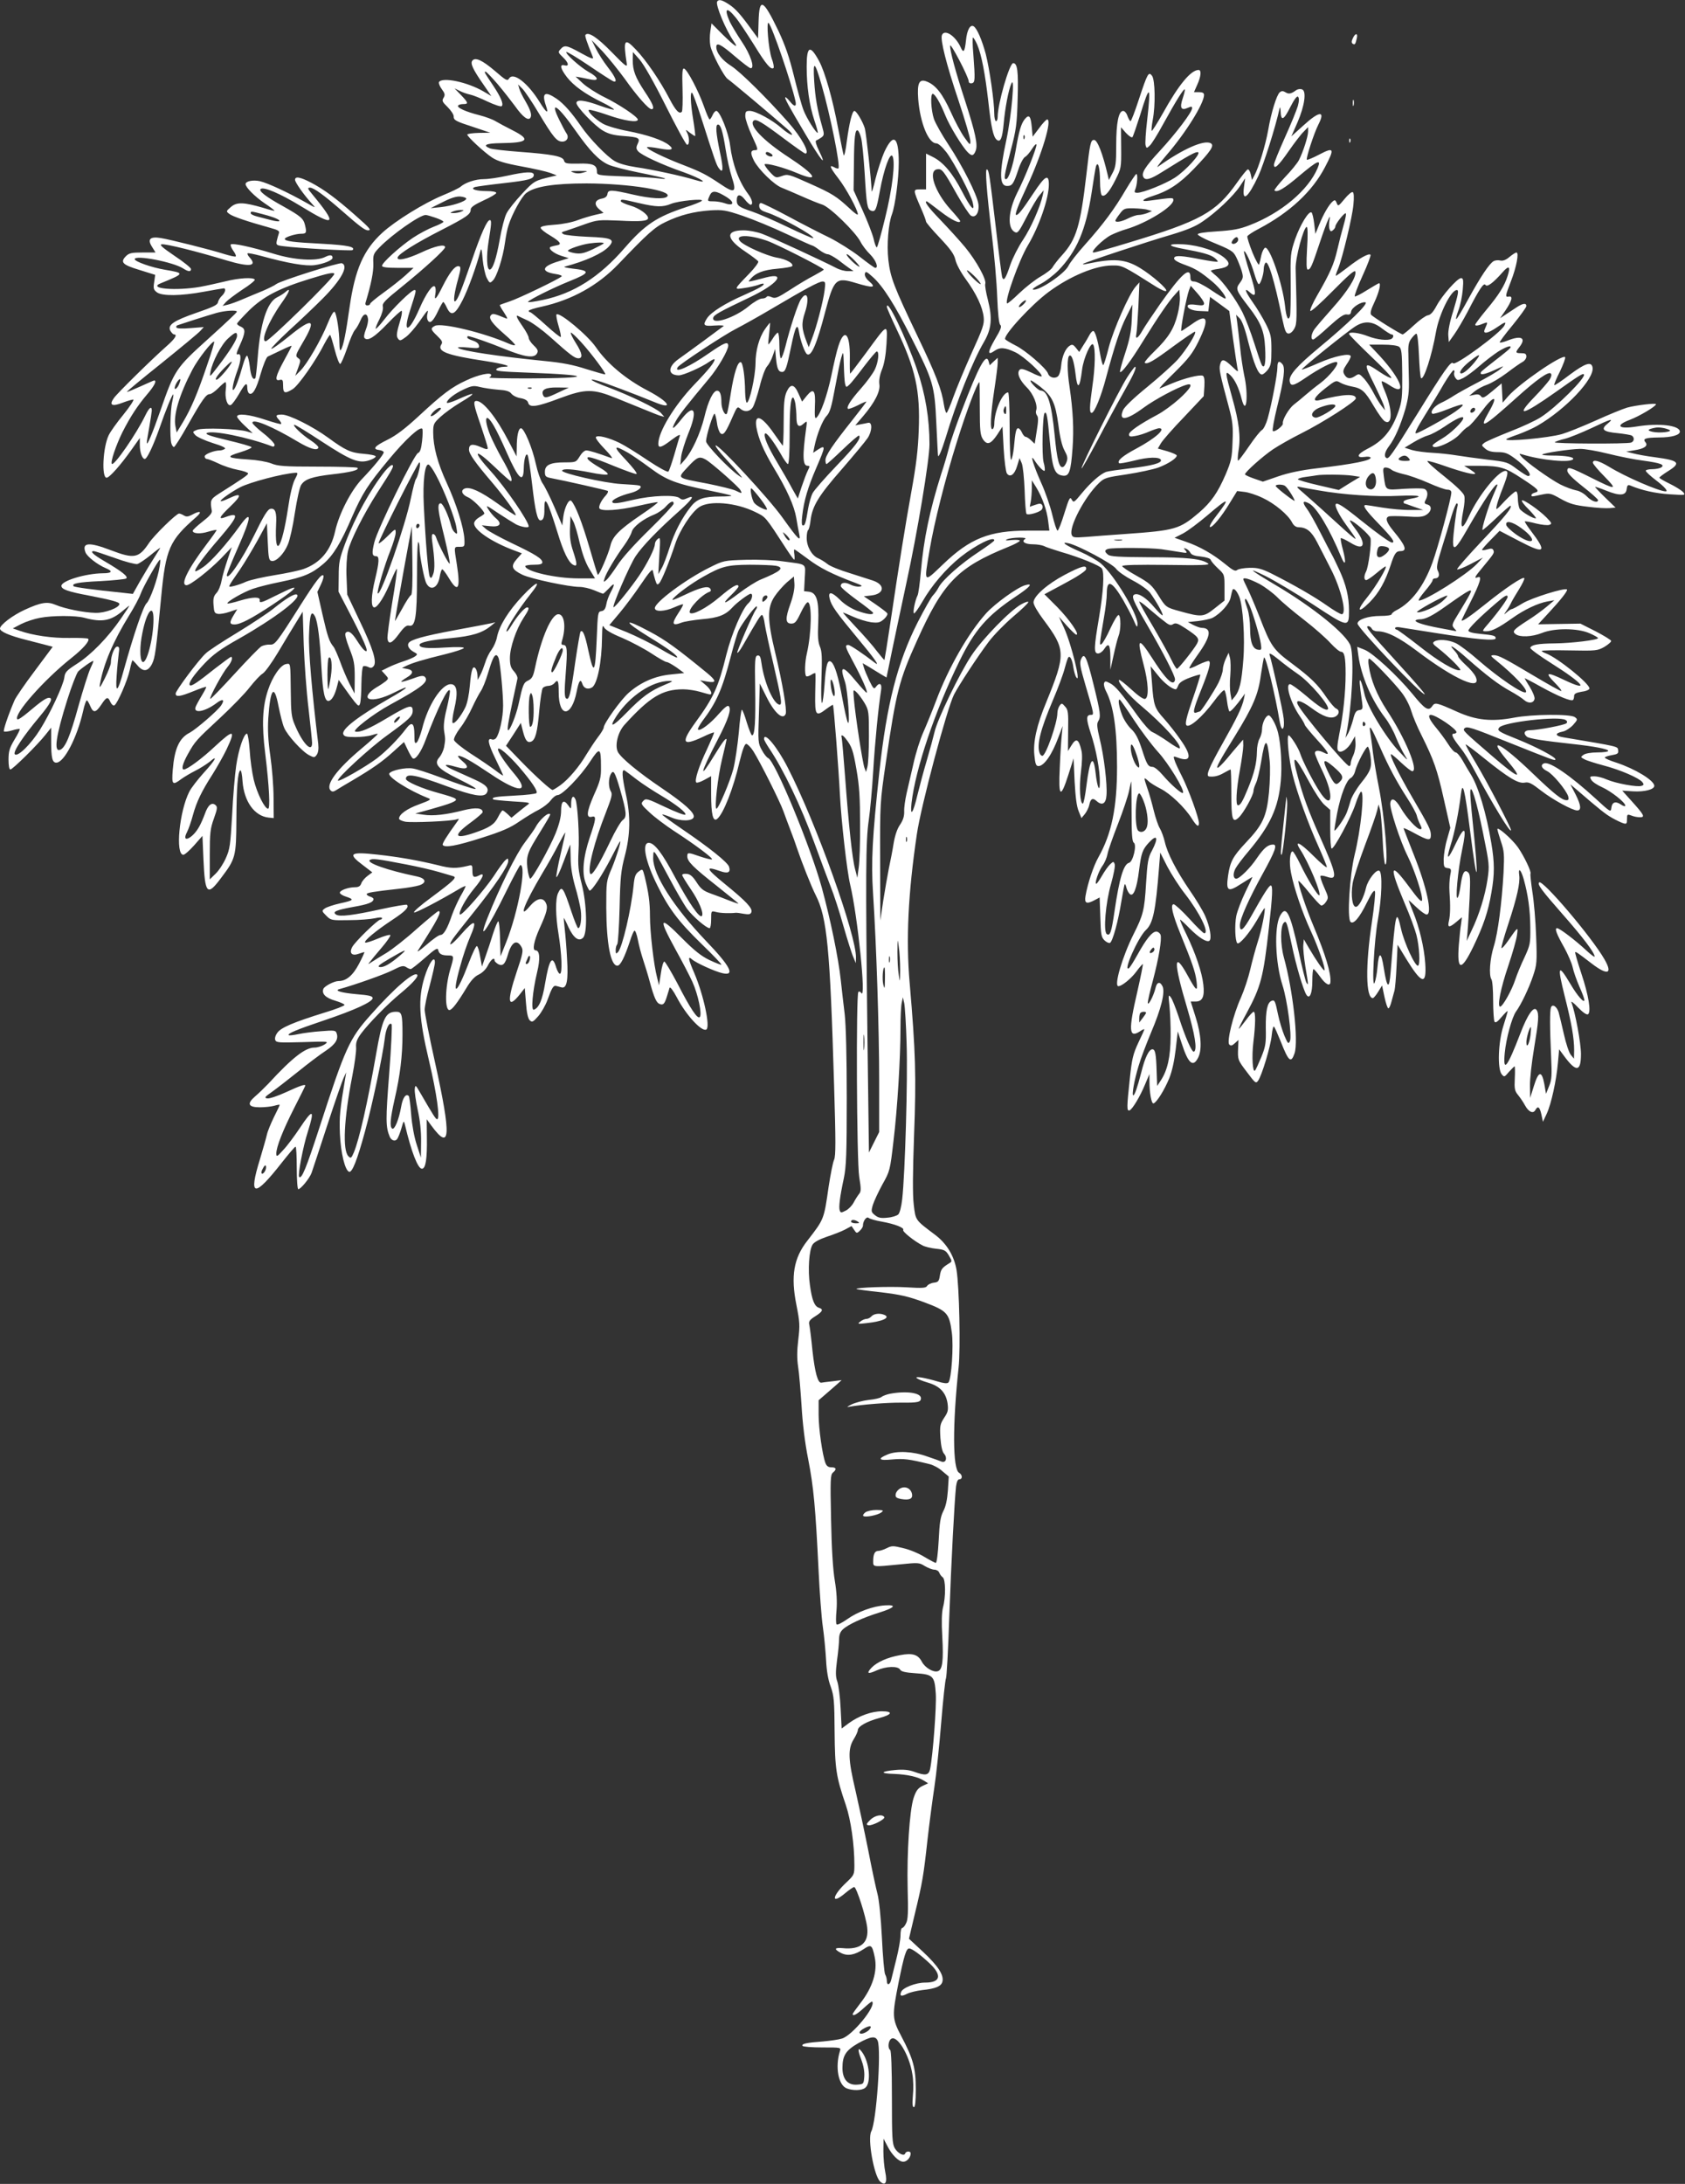 <?xml version="1.0" standalone="no"?>
<!DOCTYPE svg PUBLIC "-//W3C//DTD SVG 20010904//EN"
 "http://www.w3.org/TR/2001/REC-SVG-20010904/DTD/svg10.dtd">
<svg version="1.0" xmlns="http://www.w3.org/2000/svg"
 width="988pt" height="1280pt" viewBox="0 0 988 1280"
 preserveAspectRatio="xMidYMid meet">
<rect x="0" y="0" width="988" height="1280" fill="#333333" stroke="none"/>
<g transform="translate(0,1280) scale(0.1,-0.1)"
fill="#ffffff" stroke="none">
<path d="M4205 12791 c-11 -19 51 -168 97 -233 33 -47 7 -31 -63 38 l-67 67
-7 -47 c-4 -25 -4 -63 0 -83 8 -45 81 -184 103 -197 14 -8 257 -212 347 -291
22 -19 34 -35 27 -35 -8 0 -34 17 -58 38 -54 48 -153 102 -188 102 -22 0 -26
-4 -26 -31 0 -17 18 -69 39 -115 35 -75 38 -84 21 -84 -30 0 -32 -16 -9 -62
27 -52 118 -141 162 -158 17 -7 70 -29 117 -50 47 -21 101 -43 121 -49 45 -14
195 -161 224 -217 11 -22 37 -56 58 -76 33 -34 50 -78 29 -78 -5 0 -46 30 -92
66 -46 36 -125 85 -174 110 -50 24 -158 79 -241 124 -82 44 -156 80 -163 80
-8 0 -12 -9 -10 -21 2 -16 15 -25 43 -34 72 -21 285 -139 273 -151 -3 -2 -70
27 -149 65 -79 38 -173 79 -209 91 -78 26 -90 35 -90 66 0 37 20 39 47 5 13
-17 29 -31 34 -31 17 0 9 33 -15 64 -53 71 -91 172 -105 284 -9 74 -60 202
-81 202 -6 0 -16 -11 -22 -25 -6 -14 -14 -25 -17 -25 -4 0 -19 35 -34 78 -32
90 -97 214 -116 220 -10 3 -12 -22 -9 -121 2 -69 0 -128 -4 -132 -15 -16 -36
6 -73 77 -54 104 -136 224 -196 287 -68 72 -76 60 -54 -82 4 -24 -8 -15 -88
67 -84 86 -136 121 -154 102 -5 -5 6 -38 43 -130 6 -15 -8 -11 -68 22 -85 47
-98 50 -121 24 -16 -17 -15 -20 13 -47 35 -33 39 -56 10 -48 -30 8 -25 -18 14
-69 39 -50 106 -99 209 -149 37 -18 67 -37 67 -41 0 -4 -36 6 -81 22 -89 33
-139 39 -139 16 0 -22 107 -134 156 -162 32 -19 63 -27 118 -31 93 -7 101 -12
85 -46 -10 -21 -9 -30 2 -43 19 -23 139 -79 269 -124 105 -38 155 -72 63 -44
-79 24 -252 61 -343 74 -53 8 -101 21 -126 36 -45 26 -148 132 -197 204 -55
80 -100 131 -143 161 -69 47 -89 35 -63 -40 18 -52 4 -45 -35 18 -70 114 -156
181 -181 141 -10 -16 -17 -13 -84 45 -73 62 -114 81 -131 60 -14 -16 2 -51 67
-144 l44 -64 -46 27 c-94 55 -241 86 -261 55 -3 -6 4 -25 16 -41 19 -26 21
-34 11 -51 -11 -17 -8 -24 23 -54 20 -20 36 -44 36 -54 0 -24 9 -29 120 -65
l95 -32 -67 -1 c-38 -1 -68 -5 -68 -10 0 -12 98 -103 146 -135 31 -20 73 -33
170 -51 71 -13 147 -30 169 -38 l40 -15 -30 -7 c-101 -24 -103 -25 -175 -102
-39 -42 -80 -93 -90 -114 -11 -20 -29 -90 -40 -154 -20 -112 -41 -175 -59
-175 -17 0 -20 79 -6 166 17 103 18 124 7 124 -16 0 -51 -78 -105 -235 -66
-189 -83 -231 -98 -241 -13 -8 -5 53 17 130 17 62 18 76 1 76 -22 0 -52 -40
-91 -117 -38 -77 -52 -91 -43 -45 3 15 2 34 -2 41 -12 19 -52 -37 -92 -129
-60 -138 -99 -150 -57 -17 40 125 40 127 28 127 -17 0 -126 -106 -177 -173
-25 -32 -47 -56 -50 -54 -2 3 7 28 22 56 15 31 23 60 20 74 -5 19 11 36 112
117 129 104 253 217 253 231 0 20 -60 7 -140 -31 -84 -39 -146 -52 -138 -28 7
21 108 84 253 158 152 78 175 94 175 122 0 13 21 28 75 53 41 18 75 39 75 44
0 7 -24 11 -57 11 -63 0 -100 13 -67 24 11 3 84 13 164 22 151 17 180 25 180
49 0 21 -47 19 -156 -5 -49 -11 -111 -20 -137 -20 -49 0 -109 -20 -137 -45 -8
-7 -55 -30 -104 -50 -109 -45 -277 -149 -353 -218 -111 -101 -161 -215 -193
-436 -22 -156 -36 -226 -50 -250 -7 -11 -9 0 -10 39 0 67 -16 170 -28 182 -6
6 -23 -24 -41 -69 -38 -94 -120 -237 -161 -277 l-29 -29 17 46 c16 44 16 47
-1 59 -16 12 -14 18 27 88 84 141 61 153 -78 40 -54 -44 -102 -78 -105 -74 -3
3 44 51 104 107 61 55 149 139 196 186 109 109 155 192 114 208 -17 6 -361
-103 -385 -122 -8 -7 -43 -24 -77 -39 -35 -14 -89 -37 -120 -50 -32 -14 -71
-28 -88 -32 l-30 -7 20 23 c11 12 55 45 97 73 43 27 75 54 72 58 -9 15 -92 10
-172 -10 -43 -10 -108 -25 -147 -32 -143 -25 -310 -11 -234 20 144 59 144 60
26 80 -78 13 -177 48 -177 62 0 27 227 -17 285 -55 29 -19 45 -20 45 -3 0 7
-43 42 -96 77 -72 49 -91 66 -76 68 24 4 212 -43 379 -94 138 -41 184 -35 136
18 -9 10 -14 20 -11 23 2 3 38 -4 79 -15 160 -44 262 -61 314 -54 52 7 105 28
105 43 0 17 -14 19 -41 6 -52 -28 -182 -20 -305 18 -127 39 -241 64 -251 54
-3 -4 3 -20 15 -37 12 -16 18 -31 14 -33 -4 -3 -34 4 -67 14 -77 25 -317 85
-373 94 -62 10 -79 -7 -51 -51 l21 -34 -76 0 c-63 0 -79 -3 -97 -21 -36 -36
-21 -51 78 -81 l93 -29 -6 -43 c-6 -38 -3 -45 17 -60 32 -22 138 -21 274 4 60
11 112 20 117 20 15 0 8 -27 -11 -44 -11 -10 -21 -27 -23 -38 -2 -15 -29 -28
-125 -61 -136 -47 -172 -72 -154 -106 7 -11 16 -21 21 -21 22 0 7 -25 -42 -68
-84 -74 -288 -274 -310 -305 -30 -42 -12 -52 52 -27 29 11 57 19 62 18 5 -2
-21 -42 -59 -89 -38 -46 -77 -101 -86 -121 -34 -72 -42 -248 -12 -248 17 0 83
75 146 164 l49 69 0 -42 c0 -42 14 -81 29 -81 13 0 48 73 85 177 38 110 77
205 82 201 2 -2 -1 -21 -6 -43 -12 -48 -15 -213 -5 -244 3 -11 10 -21 15 -21
5 0 41 57 81 128 86 152 108 182 129 182 9 0 31 16 50 35 19 19 37 35 42 35 4
0 5 -19 2 -42 -7 -51 9 -100 29 -92 8 3 29 32 48 64 37 65 49 73 49 36 0 -14
5 -28 11 -32 20 -12 42 24 68 117 15 51 33 95 41 99 8 4 43 20 78 37 34 17 62
28 62 26 0 -3 -20 -42 -45 -87 -50 -92 -56 -121 -25 -113 17 4 20 0 20 -34 0
-45 10 -48 56 -20 34 21 136 167 185 264 17 32 33 57 35 54 3 -3 15 -42 27
-88 12 -46 26 -83 32 -82 5 1 23 42 40 91 16 50 37 99 47 109 9 10 23 35 32
56 17 42 39 45 44 8 2 -12 -4 -41 -13 -63 -10 -26 -13 -44 -7 -50 19 -19 58 6
134 85 43 45 80 78 83 75 4 -3 1 -23 -5 -45 -25 -84 -28 -102 -16 -118 10 -14
15 -13 46 10 19 14 53 53 77 87 53 76 56 79 49 48 -4 -14 -2 -31 3 -39 13 -21
32 -3 61 59 13 27 26 50 29 50 3 0 13 -15 21 -33 25 -53 48 -43 92 43 33 65
81 197 104 285 6 25 9 17 14 -45 4 -42 15 -91 24 -109 16 -31 19 -32 35 -16
23 20 60 134 72 223 5 37 14 83 21 102 20 65 77 168 103 188 49 39 163 57 355
57 250 -1 507 -42 472 -77 -17 -17 -97 -12 -198 11 -130 30 -148 30 -152 5 -2
-15 -12 -24 -33 -28 -42 -8 -48 -34 -16 -62 l26 -22 -48 -11 c-27 -6 -73 -20
-103 -31 -30 -12 -88 -24 -135 -27 -57 -4 -83 -10 -83 -18 0 -7 25 -28 57 -46
59 -36 70 -52 37 -57 -10 -2 -25 -5 -33 -8 -23 -7 13 -39 62 -54 l42 -13 -58
-18 c-101 -30 -109 -61 -20 -75 24 -3 41 -10 36 -14 -16 -16 -249 -128 -303
-146 -30 -10 -57 -20 -59 -21 -2 -2 8 -21 24 -44 22 -35 24 -41 9 -34 -68 28
-74 29 -85 18 -17 -17 6 -49 80 -113 34 -29 61 -57 61 -62 0 -4 -17 -1 -37 8
-148 65 -395 124 -433 104 -27 -14 -26 -21 14 -59 29 -28 33 -37 23 -51 -24
-40 33 -62 258 -96 115 -18 165 -33 109 -34 -17 0 -37 -6 -43 -13 -9 -12 22
-15 182 -21 386 -14 388 -33 2 -34 -132 0 -234 2 -227 5 6 2 12 9 12 15 0 18
-76 2 -147 -32 -85 -39 -139 -80 -278 -209 -78 -72 -131 -113 -184 -139 -77
-38 -89 -55 -46 -60 14 -2 25 -8 25 -13 0 -13 -58 -84 -127 -156 -65 -68 -135
-204 -158 -307 -25 -113 -87 -186 -185 -221 -25 -9 -100 -25 -169 -36 -68 -11
-143 -28 -167 -38 -23 -11 -56 -22 -74 -26 -37 -8 -40 -15 36 95 28 41 75 120
105 174 l54 99 5 -109 c4 -96 7 -109 23 -112 26 -5 72 41 95 97 11 25 30 109
41 185 12 77 28 151 37 164 22 34 64 48 183 62 107 12 159 25 147 38 -4 4
-110 7 -234 7 -196 0 -233 3 -272 19 -26 10 -83 20 -135 23 -125 8 -134 16
-47 42 40 12 70 26 67 30 -2 5 -66 23 -142 41 -101 24 -132 35 -120 42 32 18
246 -26 382 -78 9 -4 15 0 15 9 0 8 -29 39 -65 67 -36 28 -65 56 -65 62 0 27
118 -22 265 -110 72 -43 115 -55 122 -36 2 6 -18 25 -44 42 -53 34 -113 92
-96 92 6 0 78 -44 160 -98 170 -111 217 -130 278 -110 22 7 39 18 38 23 -2 6
-33 12 -70 15 -76 6 -107 20 -208 94 -92 67 -230 136 -272 136 -37 0 -40 -6
-16 -32 9 -10 14 -20 11 -23 -2 -3 -44 9 -93 25 -92 31 -165 39 -165 18 0 -6
21 -31 46 -54 l46 -43 -34 10 c-52 16 -258 23 -292 10 -28 -11 -28 -12 -11
-31 10 -11 56 -32 103 -47 56 -17 79 -29 70 -34 -7 -5 -20 -9 -28 -9 -35 0
-90 -22 -90 -35 0 -8 6 -15 13 -15 6 0 37 -12 67 -26 30 -15 82 -32 115 -38
33 -6 60 -16 60 -21 -1 -9 -28 -28 -175 -121 -46 -30 -49 -38 -38 -98 2 -14
-14 -32 -54 -63 -32 -25 -58 -49 -58 -54 0 -17 45 -20 92 -5 27 8 48 12 48 9
0 -3 -26 -40 -58 -82 -112 -148 -157 -241 -118 -241 22 0 131 85 201 156 l64
67 -25 -74 c-14 -41 -30 -96 -35 -123 -5 -28 -18 -60 -30 -72 -16 -17 -20 -32
-17 -70 3 -42 6 -49 26 -52 13 -2 43 3 68 12 l45 15 -20 -33 c-27 -44 -26 -56
4 -56 34 0 98 33 225 117 111 74 155 112 107 94 -14 -5 -57 -26 -96 -45 -76
-39 -92 -43 -88 -24 4 21 -41 20 -115 -2 -38 -12 -72 -19 -74 -17 -9 8 93 67
149 86 31 11 104 29 164 41 132 27 181 47 249 105 58 50 102 121 169 277 60
137 92 187 215 335 97 117 182 195 196 180 3 -3 3 -35 -1 -71 -5 -47 -12 -67
-24 -71 -22 -8 -237 -445 -256 -523 -16 -65 -14 -82 11 -82 19 0 18 -33 -6
-132 -25 -102 -26 -168 -5 -168 20 0 63 69 99 159 16 39 31 69 33 67 3 -2 -9
-91 -27 -196 -17 -105 -30 -201 -28 -213 5 -37 26 -29 67 27 30 41 45 53 60
49 36 -9 46 51 46 284 0 116 3 209 8 206 4 -2 7 -19 7 -36 0 -42 27 -183 40
-206 25 -47 67 -27 78 37 4 24 10 44 15 45 4 1 22 -23 40 -53 53 -88 68 -62
46 80 -18 111 -18 105 16 105 29 0 30 1 28 45 -4 69 -46 204 -103 328 -54 117
-80 214 -80 298 0 48 3 54 43 91 24 22 75 59 115 83 103 61 94 68 -20 16 -32
-14 -58 -21 -58 -16 0 17 44 52 98 77 47 22 59 24 95 15 23 -6 71 -13 106 -16
48 -3 69 -9 80 -24 9 -11 33 -23 55 -26 26 -5 40 -14 43 -27 8 -30 51 -24 186
27 150 56 195 56 332 0 50 -20 124 -50 165 -67 41 -17 84 -34 95 -37 l20 -5
-20 23 c-24 26 -183 103 -312 151 -92 34 -127 57 -57 37 38 -10 222 -80 332
-125 115 -48 87 1 -39 67 -129 67 -240 160 -305 255 -49 71 -214 208 -231 192
-3 -4 2 -34 12 -67 10 -33 16 -63 13 -65 -3 -3 -42 28 -88 70 -45 41 -86 75
-91 75 -5 0 -9 4 -9 8 0 5 35 16 78 25 175 39 327 123 447 248 172 180 214
218 278 248 85 41 165 61 262 68 73 4 89 2 190 -32 61 -21 176 -68 256 -106
81 -38 150 -69 154 -69 3 0 21 -11 39 -25 18 -14 40 -25 49 -25 9 0 36 -15 60
-32 23 -18 54 -41 67 -50 l25 -17 -33 0 c-18 -1 -50 8 -70 19 -71 37 -377 179
-432 199 -32 12 -79 21 -111 21 -108 0 -102 -50 13 -126 37 -25 70 -50 74 -56
4 -5 -20 -38 -53 -72 -93 -96 -92 -94 -28 -84 30 4 66 13 81 18 15 6 29 9 31
7 7 -8 -24 -26 -116 -67 -108 -47 -192 -100 -215 -135 -27 -42 -21 -48 44 -43
33 2 57 1 53 -3 -10 -8 -208 -154 -265 -194 -64 -46 -63 -94 2 -95 27 0 135
48 181 81 16 11 29 17 29 12 0 -16 -34 -59 -120 -148 -116 -122 -210 -276
-210 -346 0 -28 18 -23 78 23 36 27 53 35 48 23 -3 -10 -18 -59 -32 -109 -15
-50 -30 -95 -35 -100 -5 -5 -55 22 -121 66 -62 42 -136 88 -165 102 -63 31
-131 48 -139 34 -4 -6 20 -37 52 -70 33 -34 50 -57 39 -53 -79 29 -131 45
-147 45 -11 0 -27 -15 -39 -35 -21 -34 -22 -35 -87 -35 -85 0 -117 -15 -117
-55 0 -26 4 -31 35 -37 85 -16 326 -71 333 -75 5 -3 0 -15 -11 -27 -27 -29
-44 -65 -37 -76 11 -18 114 -11 227 15 61 14 112 24 115 21 2 -2 -42 -36 -99
-74 -128 -87 -167 -127 -179 -181 -11 -47 -67 -177 -74 -170 -2 3 -25 77 -50
164 -42 143 -81 244 -105 269 -14 14 -40 -38 -47 -93 l-6 -51 -47 110 c-26 60
-57 122 -69 138 -11 16 -29 67 -39 113 -21 96 -69 209 -87 209 -15 0 -25 -44
-25 -114 l-1 -51 -47 90 c-72 139 -149 235 -188 235 -21 0 -18 -19 26 -146 22
-65 40 -123 40 -130 0 -10 -10 -8 -42 6 -48 21 -68 17 -68 -15 0 -25 35 -75
135 -192 73 -86 150 -193 138 -193 -5 0 -53 31 -107 70 -98 70 -160 98 -190
87 -27 -10 -18 -36 17 -51 29 -11 97 -80 97 -96 0 -3 -14 -13 -30 -22 -17 -10
-30 -25 -30 -36 0 -39 104 -109 232 -157 l48 -18 -30 -34 c-37 -42 -30 -61 34
-92 51 -24 273 -71 334 -71 22 0 61 -9 87 -20 26 -11 49 -20 51 -20 3 0 18 15
35 32 34 37 37 28 10 -23 -11 -20 -23 -52 -26 -72 -5 -26 -13 -37 -29 -39 -20
-3 -21 -9 -27 -161 -9 -208 -17 -218 -50 -66 -19 90 -32 120 -45 107 -3 -4
-17 -84 -31 -179 -27 -191 -37 -229 -55 -211 -8 8 -9 46 -1 143 11 141 9 169
-14 169 -11 0 -13 6 -8 23 25 81 15 157 -21 157 -40 0 -99 -135 -136 -310 -11
-54 -18 -67 -40 -78 -28 -13 -32 -22 -58 -142 -14 -63 -49 -150 -60 -150 -8 0
-1 44 30 190 12 52 22 103 24 112 2 10 -7 29 -20 43 -19 21 -24 37 -24 78 0
63 37 169 79 234 32 48 37 63 22 63 -15 0 -60 -53 -92 -106 -16 -27 -29 -42
-29 -33 0 19 77 137 140 216 70 87 40 81 -45 -9 -84 -89 -138 -176 -151 -243
-4 -22 -18 -54 -31 -72 -14 -18 -31 -52 -38 -77 -8 -24 -20 -57 -29 -73 l-15
-28 -1 25 c0 14 -5 32 -10 40 -17 25 -27 -4 -35 -99 -4 -49 -15 -103 -26 -126
-25 -52 -65 -102 -75 -92 -4 4 0 41 10 83 23 97 16 144 -21 144 -54 0 -134
-123 -168 -262 -10 -37 -24 -73 -31 -79 -12 -10 -14 -2 -14 44 0 70 -15 81
-49 36 -46 -61 -115 -131 -171 -174 -64 -48 -220 -138 -228 -130 -11 10 186
192 288 265 131 95 150 113 150 145 0 38 -23 32 -144 -40 -112 -67 -164 -89
-192 -83 -24 4 103 103 204 158 184 100 230 136 203 163 -9 9 -26 7 -73 -11
-34 -12 -63 -20 -65 -18 -2 2 12 13 32 25 42 24 41 44 0 51 l-28 5 24 12 c35
17 99 37 227 68 61 15 112 32 112 37 0 6 -40 7 -108 3 -106 -7 -152 -3 -152
15 0 15 62 29 185 40 123 12 182 30 233 71 l27 22 -25 -6 c-14 -3 -111 -22
-216 -41 -182 -34 -256 -55 -268 -75 -10 -15 3 -37 30 -52 23 -12 24 -14 8
-26 -9 -7 -40 -20 -68 -29 -28 -9 -68 -25 -90 -36 l-38 -19 21 -23 c20 -22 20
-23 4 -38 -10 -8 -35 -25 -56 -37 -46 -28 -65 -58 -42 -67 24 -10 84 5 147 37
103 52 86 30 -28 -34 -186 -107 -282 -181 -271 -210 5 -14 20 -17 70 -17 35 0
78 5 96 11 18 6 34 10 36 8 2 -2 -42 -42 -97 -88 -144 -121 -211 -212 -179
-244 9 -9 17 -8 34 3 12 8 56 34 97 58 118 70 172 108 238 168 l61 55 22 -46
c12 -25 25 -48 30 -50 15 -10 49 38 75 109 69 183 133 314 142 288 2 -7 -6
-53 -18 -103 -16 -63 -20 -103 -16 -132 8 -49 8 -51 0 -97 -4 -19 -16 -45 -27
-58 -36 -39 -10 -68 110 -127 166 -82 129 -78 -105 9 -67 25 -140 49 -162 52
-42 7 -126 -11 -137 -29 -12 -20 116 -101 226 -144 22 -8 17 -12 -51 -37 -72
-26 -118 -59 -118 -84 0 -6 16 -14 36 -18 40 -7 275 3 302 14 15 5 16 4 2 -15
-61 -84 -88 -128 -84 -135 11 -18 80 -6 227 41 120 38 169 59 222 96 37 25 89
57 116 70 26 14 57 38 69 55 12 16 30 30 40 30 27 0 134 110 190 196 57 87 64
84 64 -31 1 -61 -4 -82 -42 -166 -43 -99 -46 -135 -11 -126 27 7 24 -13 -12
-119 -39 -116 -48 -208 -25 -269 10 -25 21 -45 24 -45 14 1 71 88 122 185 28
55 53 101 55 103 11 11 -20 -90 -47 -155 -33 -77 -33 -80 -33 -233 1 -212 26
-340 65 -340 18 0 42 48 75 147 9 29 20 55 25 58 5 3 14 -21 20 -52 6 -32 20
-85 31 -118 11 -33 29 -91 39 -129 25 -92 39 -123 57 -130 22 -9 30 0 43 42 6
20 14 44 16 52 3 9 20 -13 43 -56 54 -104 147 -204 173 -188 24 15 -16 202
-71 331 -36 83 -39 103 -13 80 22 -20 136 -72 179 -81 75 -17 47 39 -97 189
-189 198 -310 387 -310 485 1 42 2 44 16 25 8 -11 45 -78 82 -148 37 -70 83
-149 102 -175 34 -45 112 -112 131 -112 5 0 9 23 9 51 0 51 0 51 28 44 24 -7
81 -9 115 -5 6 1 29 -2 49 -6 30 -5 39 -3 44 10 8 22 -30 63 -153 163 -114 93
-121 109 -32 78 47 -17 65 -9 54 25 -8 26 -117 113 -276 221 -66 45 -118 83
-116 85 2 2 25 -5 51 -16 56 -25 129 -24 134 2 5 25 -54 78 -185 167 -138 93
-241 178 -260 214 -19 38 0 116 39 159 148 163 222 208 344 208 28 0 73 -7
100 -15 27 -8 52 -15 57 -15 18 0 4 31 -25 55 l-33 28 43 -8 c54 -9 54 4 0 49
-183 150 -246 195 -338 244 -157 84 -159 64 -3 -32 112 -68 171 -112 163 -120
-3 -2 -48 21 -100 52 -52 31 -140 74 -195 97 l-102 41 59 70 c32 38 89 114
126 169 48 71 68 94 70 80 2 -11 8 -35 14 -54 9 -28 12 -31 23 -20 15 15 59
124 94 230 26 80 95 186 141 217 60 40 214 27 327 -28 65 -32 57 -22 187 -222
21 -32 40 -58 43 -58 3 0 3 14 1 30 -3 17 -2 30 0 30 3 0 39 -26 81 -57 69
-52 140 -88 276 -139 42 -16 46 -19 25 -22 -14 -2 -39 4 -54 12 -31 16 -56 12
-56 -9 0 -8 43 -44 95 -82 52 -37 94 -71 95 -75 0 -14 -38 -8 -96 13 -36 14
-74 38 -101 66 -47 46 -69 48 -58 4 10 -41 38 -80 160 -227 102 -122 141 -177
103 -147 -63 49 -143 103 -154 103 -21 0 -18 -12 25 -92 52 -96 93 -188 83
-188 -4 0 -33 32 -65 70 -76 93 -96 91 -62 -7 16 -47 32 -272 16 -236 -6 12
-19 73 -31 136 -23 128 -45 200 -65 217 -22 18 -32 -14 -40 -132 -4 -60 -11
-108 -15 -108 -5 0 -6 66 -3 148 4 117 3 154 -9 182 -11 26 -14 61 -10 140 5
128 -9 177 -55 182 l-28 3 4 77 c4 89 18 78 -129 98 -47 7 -144 11 -216 9
-130 -4 -131 -4 -215 -46 -137 -68 -319 -203 -319 -237 0 -23 57 -21 115 5 25
11 48 19 50 17 3 -2 -9 -24 -25 -48 -44 -67 -40 -81 17 -59 15 6 70 15 121 20
96 8 137 25 178 70 23 26 94 79 106 79 16 0 8 -37 -14 -56 -35 -31 -98 -179
-129 -302 -46 -188 -75 -251 -181 -396 -87 -120 -77 -141 41 -86 35 17 65 29
68 27 2 -2 -17 -46 -41 -98 -48 -100 -75 -184 -63 -195 4 -4 25 3 47 15 l40
22 0 -105 c0 -120 11 -166 36 -145 36 30 94 177 130 332 18 73 30 107 40 107
7 0 26 -19 41 -42 41 -65 157 -296 177 -353 10 -27 28 -77 41 -110 13 -33 30
-80 38 -105 28 -83 84 -225 110 -276 67 -132 84 -309 108 -1116 10 -330 10
-412 0 -435 -7 -15 -21 -86 -32 -158 -28 -194 -26 -189 -125 -317 -80 -102
-98 -207 -64 -376 20 -101 21 -120 11 -204 -8 -65 -8 -112 -1 -158 6 -36 14
-138 20 -226 6 -105 19 -216 39 -316 32 -164 43 -283 61 -653 6 -126 17 -275
25 -330 8 -55 16 -143 19 -195 3 -62 12 -116 27 -155 19 -54 22 -82 23 -265 2
-220 9 -263 66 -430 29 -85 50 -232 50 -351 0 -56 -2 -59 -46 -101 -87 -81
-93 -136 -7 -63 23 19 46 35 52 35 13 0 68 -170 76 -236 11 -91 -38 -133 -145
-122 -48 4 -51 -6 -9 -28 39 -20 79 -13 133 22 44 30 50 26 65 -46 18 -83 -12
-179 -85 -272 -24 -31 -44 -59 -44 -62 0 -16 25 -2 65 35 25 23 47 40 49 38
26 -26 -116 -199 -177 -217 -18 -6 -68 -13 -112 -17 -96 -7 -127 -14 -119 -26
3 -5 55 -9 116 -9 110 0 110 0 103 -22 -29 -93 -9 -199 40 -218 36 -14 88 -13
108 3 37 27 26 151 -19 211 -24 33 -26 11 -4 -44 13 -34 20 -70 18 -99 -3 -45
-4 -46 -40 -49 -56 -5 -88 31 -88 98 0 73 20 103 93 145 75 41 102 44 114 13
21 -60 -8 -474 -38 -530 -23 -43 16 -261 52 -294 31 -28 43 -6 30 56 -6 28
-11 83 -11 123 l1 72 21 -40 c28 -56 68 -95 95 -95 21 0 43 25 43 49 0 15 -27
14 -32 0 -6 -19 -42 -1 -61 30 -15 26 -17 62 -17 299 0 170 -4 273 -10 277
-15 9 -12 51 4 64 34 29 108 -90 126 -206 6 -32 7 -88 3 -125 -4 -48 -3 -68 6
-68 7 0 11 33 11 105 0 123 -15 179 -85 311 -54 103 -55 117 -16 314 32 158
45 200 62 200 17 0 68 -38 122 -89 72 -69 62 -111 -28 -111 -55 0 -132 -30
-141 -55 -10 -24 1 -28 34 -11 17 9 57 18 89 22 78 8 112 22 119 49 10 39 -25
92 -112 174 l-84 78 34 144 c45 185 52 228 75 439 11 96 29 234 40 305 11 72
29 242 40 378 11 136 24 253 28 260 4 7 13 165 19 352 12 336 31 690 40 773 4
28 10 42 20 42 19 0 18 27 -2 38 -38 21 -39 282 -3 617 12 112 4 473 -12 571
-14 84 -58 156 -126 207 -117 88 -114 83 -125 177 -7 59 -6 186 2 410 13 340
9 483 -26 890 -22 254 -9 524 42 869 24 167 177 738 218 820 31 59 133 215
203 309 30 40 95 106 144 148 49 41 89 80 89 85 0 6 -19 0 -42 -13 -64 -35
-227 -202 -291 -299 -71 -107 -201 -376 -217 -449 -7 -30 -27 -104 -45 -165
-18 -60 -43 -154 -56 -207 -25 -106 -43 -130 -34 -45 23 200 137 540 281 832
89 183 163 267 329 378 86 57 107 82 56 67 -46 -13 -176 -107 -228 -164 -104
-115 -223 -322 -295 -516 -22 -58 -55 -139 -74 -182 -19 -42 -45 -125 -58
-185 -14 -59 -32 -137 -40 -173 -8 -36 -15 -83 -14 -105 1 -28 -6 -51 -24 -78
-17 -24 -30 -63 -38 -110 -6 -39 -19 -106 -28 -147 -8 -41 -23 -127 -33 -190
l-17 -115 -1 345 c-1 345 -1 346 34 585 60 410 77 478 182 710 154 343 239
430 536 550 37 15 67 31 67 36 0 5 -21 6 -47 4 -35 -4 -42 -3 -28 4 26 12 125
14 106 2 -24 -15 -1 -31 45 -31 25 0 54 -5 65 -10 10 -6 56 -21 101 -35 106
-30 229 -80 239 -97 16 -24 9 -135 -16 -284 -31 -182 -32 -214 -6 -214 10 0
26 11 35 25 27 41 36 29 37 -47 l0 -73 19 85 c10 47 23 98 29 113 14 35 14
114 1 122 -6 4 -27 -31 -49 -78 -21 -47 -45 -88 -52 -92 -13 -9 -13 -5 15 160
9 50 16 111 16 137 0 85 30 73 96 -39 21 -37 49 -89 61 -117 19 -44 22 -47 23
-23 0 61 -136 286 -214 354 -23 19 -77 50 -121 69 -88 38 -119 61 -70 50 55
-11 257 -119 279 -149 11 -16 56 -47 98 -69 43 -22 87 -54 101 -71 35 -48 80
-127 74 -133 -3 -3 -24 18 -48 46 -47 56 -92 85 -116 76 -21 -9 -11 -34 73
-178 96 -165 164 -298 164 -320 0 -10 -6 -18 -13 -18 -20 0 -59 46 -121 143
-81 126 -92 119 -51 -35 29 -107 33 -196 10 -204 -9 -4 -40 17 -81 55 -37 34
-69 59 -72 56 -11 -11 58 -93 133 -155 124 -104 238 -230 222 -246 -3 -3 -34
15 -69 40 -36 25 -76 49 -90 55 -15 5 -52 47 -89 98 -93 130 -129 173 -161
189 -25 13 -29 13 -34 0 -3 -8 2 -29 11 -46 45 -86 65 -226 65 -445 0 -240
-32 -392 -109 -529 -29 -51 -64 -156 -76 -228 -7 -43 6 -49 55 -23 l28 15 4
-115 c3 -101 5 -117 24 -136 12 -12 27 -18 33 -15 16 10 48 128 66 241 9 54
18 101 20 103 2 2 7 -7 10 -21 4 -15 13 -31 20 -37 21 -18 41 32 54 139 13
102 20 122 59 164 48 51 56 27 17 -48 -23 -41 -27 -67 -35 -194 -9 -155 -17
-185 -73 -296 -66 -132 -117 -305 -89 -305 20 0 74 44 104 84 18 25 36 45 39
46 3 0 -12 -73 -32 -162 -53 -227 -50 -275 15 -233 14 10 26 15 26 12 0 -3
-16 -39 -36 -80 -30 -65 -37 -93 -49 -208 -18 -168 -19 -192 -2 -187 17 6 63
83 92 154 l25 59 0 -41 c0 -70 12 -135 24 -131 19 6 64 79 92 147 17 42 30
103 38 170 l12 105 23 -70 c38 -118 66 -143 96 -85 24 46 19 134 -14 238 l-29
92 29 0 c40 0 53 29 45 99 -8 73 -46 184 -99 294 -24 48 -40 87 -37 87 3 0 28
-23 55 -51 55 -55 100 -83 116 -73 16 10 4 82 -24 145 -13 30 -54 98 -91 151
-79 116 -131 217 -146 284 -6 26 -19 62 -29 79 -10 16 -26 64 -36 105 -10 41
-26 99 -37 129 -23 68 -23 69 5 44 12 -12 45 -32 73 -46 57 -29 141 -109 182
-174 28 -45 42 -54 42 -27 0 30 -59 193 -98 271 -22 43 -43 88 -46 101 -7 20
-5 21 19 12 80 -30 86 8 16 106 -26 38 -69 92 -95 121 -56 62 -62 79 -71 209
l-8 99 42 -52 c35 -45 84 -83 106 -83 3 0 9 10 14 23 6 16 27 30 67 45 32 12
60 20 62 18 2 -2 -18 -67 -45 -144 -37 -108 -45 -144 -36 -153 17 -17 93 49
160 139 29 40 58 70 62 67 5 -3 12 -32 16 -65 4 -33 11 -60 15 -60 8 0 41 37
72 80 l18 25 -6 -30 c-10 -49 -40 -111 -124 -260 -83 -148 -102 -194 -79 -196
31 -3 56 4 87 22 18 10 35 19 38 19 2 0 4 -62 4 -137 0 -158 7 -179 44 -144
28 26 86 131 86 155 0 10 7 30 14 45 8 15 22 73 31 127 23 144 36 145 50 4 4
-36 2 -119 -4 -184 -14 -142 -36 -190 -137 -296 -74 -79 -91 -110 -103 -192
-13 -92 -1 -99 77 -48 35 22 64 40 65 40 2 0 -16 -39 -40 -87 -23 -48 -48
-112 -54 -142 -10 -51 -7 -146 6 -159 11 -11 69 56 113 131 24 42 46 76 47 75
7 -7 -18 -131 -40 -198 -13 -41 -33 -114 -44 -162 -11 -48 -36 -123 -55 -166
-45 -99 -84 -258 -68 -274 9 -9 17 -7 33 8 l21 19 -2 -45 c-3 -71 -3 -72 52
-144 48 -64 52 -68 65 -50 22 30 74 203 80 267 3 32 9 54 13 50 5 -4 22 -44
40 -88 46 -117 60 -129 81 -68 23 72 -9 367 -63 562 -21 77 -21 182 0 203 14
14 18 5 46 -128 25 -121 68 -266 86 -294 19 -30 35 7 35 80 0 39 3 70 7 70 4
0 21 -20 39 -45 31 -44 58 -58 60 -32 5 51 -29 162 -98 327 -45 106 -96 260
-89 267 2 2 30 -28 62 -68 33 -40 64 -74 71 -76 6 -2 19 7 28 21 16 24 15 28
-11 86 -15 33 -24 63 -21 66 3 4 21 1 38 -5 64 -22 58 12 -41 234 -67 150 -99
237 -130 352 -39 141 -22 134 65 -27 31 -58 71 -119 90 -136 l35 -31 0 -111
c0 -61 3 -113 8 -115 12 -8 115 183 140 260 13 40 28 73 33 73 21 0 -1 -221
-38 -370 -29 -120 -45 -372 -24 -393 17 -17 52 23 96 113 27 55 42 76 47 66 4
-7 -4 -89 -18 -182 -38 -252 -36 -444 6 -444 4 0 19 17 31 37 l23 37 14 -67
c8 -37 18 -67 23 -67 5 0 13 19 19 43 6 23 14 51 17 62 3 11 9 76 12 144 l6
124 51 -84 c91 -148 120 -155 111 -25 -6 91 -34 211 -72 303 -14 35 -25 64
-25 66 0 2 20 -16 45 -40 25 -24 52 -43 60 -43 36 0 1 161 -76 353 -32 81 -59
150 -59 153 0 3 29 -10 65 -30 79 -43 95 -45 95 -11 0 31 -10 52 -111 225 -78
134 -135 250 -122 250 3 0 30 -22 59 -50 29 -27 58 -50 65 -50 39 0 -41 194
-149 357 -59 91 -94 177 -106 261 -4 23 -3 42 2 42 11 0 143 -137 190 -198 23
-29 48 -77 57 -109 9 -31 36 -95 60 -142 72 -145 92 -200 131 -375 l38 -168
-19 -67 c-11 -36 -19 -88 -20 -116 0 -45 2 -50 23 -53 22 -3 23 -6 15 -45 -4
-23 -6 -64 -4 -92 6 -81 5 -138 -3 -172 -10 -41 1 -42 44 -6 l32 27 -5 -40
c-4 -21 -9 -76 -13 -121 -12 -155 14 -158 86 -9 58 121 86 202 105 315 19 107
19 175 -1 292 -29 174 -76 329 -119 399 -12 19 -34 56 -49 83 -15 26 -33 47
-40 47 -8 0 -29 23 -46 51 -18 28 -50 71 -72 97 -38 46 -48 72 -28 72 29 0
150 -82 150 -101 0 -5 -7 -9 -15 -9 -20 0 -7 -26 40 -85 18 -22 52 -76 75
-120 116 -215 220 -386 220 -360 0 14 -145 292 -204 389 -36 60 -64 111 -62
113 2 2 51 -35 108 -81 144 -116 201 -150 238 -143 24 5 40 -3 99 -49 66 -51
181 -114 209 -114 25 0 23 29 -8 91 l-32 62 40 -34 c131 -113 166 -141 205
-163 23 -13 52 -27 65 -31 19 -6 22 -3 22 24 0 29 2 30 26 21 14 -6 36 -10 50
-10 32 0 24 14 -49 95 l-55 61 64 -4 c67 -4 124 11 124 32 0 32 -113 100 -222
136 -38 12 -68 25 -68 30 0 4 18 10 41 14 34 6 40 10 37 29 -3 23 9 20 -318
75 -52 8 -56 24 -8 34 18 3 45 21 62 39 27 31 28 33 10 46 -26 19 -250 17
-355 -3 -131 -25 -223 -16 -334 34 -125 56 -131 57 -148 32 -21 -30 -42 -17
-115 73 -88 107 -231 239 -281 259 l-43 17 7 -52 c17 -120 76 -258 156 -363
22 -28 51 -80 64 -115 14 -35 37 -81 51 -104 23 -37 21 -36 -29 17 -79 82
-192 268 -207 343 -7 33 -17 67 -22 75 -9 14 -7 -20 9 -127 5 -37 3 -42 -17
-45 -18 -2 -26 -14 -36 -56 -8 -29 -21 -65 -29 -80 l-16 -27 6 28 c32 156 46
433 25 509 -19 66 -217 228 -449 364 -146 87 -163 103 -51 48 52 -26 177 -100
278 -166 208 -137 212 -138 212 -37 0 82 -17 152 -57 239 -19 41 -39 82 -44
90 -5 8 -34 65 -65 125 -31 61 -67 125 -81 143 -29 39 -24 51 12 32 46 -24
121 -150 189 -314 24 -59 31 -36 11 39 -10 36 -16 68 -13 71 3 2 29 -10 57
-27 83 -52 96 -8 26 84 -20 26 -33 47 -29 47 19 0 114 -83 120 -104 7 -28 -12
-170 -26 -196 -13 -25 -13 -50 1 -50 6 0 33 18 59 40 26 22 51 40 54 40 14 0
-56 -117 -105 -178 -67 -81 -59 -103 12 -32 55 56 91 120 124 220 21 65 31 80
56 80 43 0 32 31 -43 121 -39 48 -47 74 -25 82 6 3 53 3 104 0 76 -5 97 -3
118 11 30 20 33 52 4 59 -17 5 -19 9 -10 26 17 31 13 59 -9 66 -12 4 -65 3
-119 0 -111 -8 -105 -12 -117 75 -6 44 -4 50 11 50 10 0 26 -6 34 -13 9 -8 41
-19 71 -26 30 -6 95 -29 145 -51 49 -22 99 -40 112 -40 15 0 23 -6 23 -17 0
-33 -79 -324 -111 -411 -50 -137 -122 -232 -208 -277 -17 -8 -31 -20 -31 -25
0 -6 -29 -10 -65 -10 -73 0 -135 -21 -135 -45 0 -25 382 -426 394 -414 3 3
-65 81 -150 174 -178 195 -202 225 -181 225 8 0 17 -7 21 -15 3 -8 18 -15 33
-15 55 0 126 -36 231 -115 223 -169 385 -240 344 -150 -7 15 -32 45 -57 67
-25 23 -45 46 -45 51 0 6 -10 21 -22 34 -45 49 1 20 77 -48 113 -99 181 -151
250 -189 33 -18 70 -42 82 -53 25 -22 56 -19 61 7 2 10 -10 40 -27 68 -17 27
-31 51 -31 53 0 1 44 -21 97 -51 100 -55 177 -87 187 -76 3 3 6 13 6 23 0 13
11 19 45 25 26 3 45 12 45 19 0 29 -186 179 -254 205 -14 5 -26 12 -26 15 0 3
73 5 163 3 156 -3 164 -2 205 21 23 14 41 30 39 35 -2 6 -43 31 -91 56 l-89
45 -124 -2 -124 -2 59 64 c71 76 117 134 110 140 -12 12 -207 -49 -260 -81
-31 -19 -59 -34 -64 -34 -4 0 -17 -8 -28 -18 -20 -17 -20 -17 -3 8 10 14 23
36 29 50 7 14 28 49 46 78 18 29 32 58 30 63 -5 14 -113 -59 -231 -154 -91
-73 -143 -108 -136 -90 2 5 25 52 51 104 56 111 70 156 44 146 -25 -10 -20 1
27 57 66 80 70 85 64 100 -5 12 -13 13 -36 6 -17 -5 -31 -6 -31 -2 0 3 23 30
52 59 l51 52 115 -60 c151 -79 165 -67 69 59 -22 29 -38 54 -36 56 2 2 31 -3
65 -12 33 -8 69 -12 79 -8 16 6 15 10 -16 42 -43 44 -137 109 -145 101 -4 -4
14 -28 40 -53 25 -26 44 -49 42 -51 -8 -8 -85 37 -96 56 -5 11 -10 38 -10 60
0 24 -5 41 -11 41 -7 0 -36 -26 -66 -57 -50 -54 -53 -56 -47 -28 3 17 19 63
35 103 32 82 35 102 16 102 -42 0 -158 -144 -213 -264 -43 -93 -56 -79 -33 37
6 30 9 67 5 81 -4 16 -45 56 -116 113 -61 48 -106 89 -100 91 5 2 54 -12 107
-31 98 -34 173 -53 173 -42 0 3 -15 14 -32 25 l-33 20 90 0 c122 -1 150 -9
248 -74 97 -63 108 -75 78 -83 -12 -3 -21 -9 -21 -14 0 -11 -1 -11 59 2 48 10
53 9 113 -25 52 -29 81 -37 158 -46 52 -7 110 -10 129 -8 l34 3 -61 59 c-34
33 -60 61 -59 62 2 2 31 -8 66 -22 79 -32 115 -29 119 9 3 22 7 27 20 22 68
-29 151 -47 232 -52 94 -6 95 -6 78 14 -10 10 -45 32 -78 48 -33 16 -60 32
-60 35 0 4 23 21 50 38 79 49 66 63 -75 82 -49 6 -108 17 -130 23 l-40 10 48
8 c59 9 82 26 66 46 -19 22 -2 28 79 29 73 0 122 14 122 34 0 37 -122 52 -255
30 -106 -17 -128 6 -37 40 53 20 152 78 152 91 0 8 -118 -6 -169 -20 -24 -7
-108 -41 -185 -76 -78 -35 -166 -70 -197 -79 -78 -23 -343 -47 -326 -30 3 4
34 16 69 28 35 13 86 35 113 51 165 95 336 276 323 342 -7 36 -43 24 -132 -42
-48 -37 -90 -65 -92 -62 -3 3 12 39 33 80 20 42 34 80 30 84 -18 17 -270 -156
-334 -230 l-32 -37 -3 57 -3 56 -55 -46 c-47 -39 -56 -43 -66 -30 -8 11 -19
14 -40 9 l-29 -6 30 25 c17 14 50 32 74 40 24 8 76 39 115 68 39 30 81 59 94
66 12 6 22 21 22 31 0 16 -7 20 -30 20 -35 0 -36 4 -10 37 41 53 10 69 -70 37
-23 -9 -43 -14 -46 -11 -3 2 31 48 76 102 44 54 80 104 80 111 0 20 -21 17
-60 -9 -19 -13 -48 -32 -65 -43 l-29 -19 31 45 c38 56 46 86 21 82 -23 -4 -23
0 11 88 33 84 49 170 33 170 -6 0 -24 -12 -41 -26 -21 -18 -39 -24 -53 -21
-12 3 -29 2 -39 -3 -26 -14 -78 -93 -149 -222 -35 -65 -67 -118 -71 -118 -4 0
2 23 13 52 11 29 22 83 25 120 5 57 3 68 -10 68 -21 0 -111 -101 -144 -163
-19 -36 -35 -53 -51 -55 -12 -2 -49 -28 -81 -58 -32 -30 -62 -54 -66 -54 -11
0 -173 101 -185 115 -7 9 -2 30 20 76 26 56 39 109 26 109 -3 0 -35 -19 -71
-41 -36 -23 -68 -39 -71 -36 -4 3 17 58 46 122 29 63 50 119 46 122 -10 10
-65 -20 -136 -76 -35 -27 -66 -49 -67 -47 -2 2 4 20 13 41 25 61 84 304 90
376 4 42 3 69 -4 73 -6 3 -27 -14 -48 -40 -36 -43 -38 -45 -46 -24 -7 18 -11
20 -23 10 -22 -18 -55 -75 -80 -137 l-22 -54 -7 60 c-4 33 -11 63 -16 66 -16
10 -66 -72 -96 -157 -27 -80 -28 -89 -26 -258 1 -96 -1 -183 -4 -193 -10 -32
-22 -8 -29 60 -14 128 -90 350 -117 341 -7 -3 -17 -22 -22 -44 -4 -21 -10 -46
-13 -54 -2 -8 -20 24 -39 70 -19 47 -32 90 -30 95 2 6 32 26 67 44 182 96 314
219 388 361 58 110 54 120 -32 75 -38 -20 -71 -34 -74 -31 -7 6 43 159 68 207
42 82 6 80 -88 -6 l-71 -64 36 82 c42 97 54 183 27 193 -10 4 -25 2 -34 -4
-30 -22 -44 -25 -63 -13 -15 9 -23 9 -34 0 -18 -15 -50 -117 -68 -222 -15 -85
-55 -218 -81 -266 l-14 -26 -7 33 c-4 18 -12 31 -18 29 -6 -2 -34 -37 -63 -78
-123 -174 -212 -224 -641 -353 -101 -31 -191 -56 -200 -56 -23 0 54 77 102
102 22 11 62 27 90 35 119 35 276 132 276 170 0 16 -1 16 -140 -3 -54 -8 -45
7 15 26 96 30 160 72 245 160 99 103 122 137 100 150 -38 23 -165 -33 -310
-137 -13 -10 9 20 49 67 112 129 220 302 221 353 0 12 -8 17 -30 17 l-29 0 19
43 c22 48 26 87 8 87 -45 0 -117 -87 -209 -253 -34 -60 -63 -106 -66 -104 -2
3 0 31 6 63 17 88 14 236 -4 260 -20 26 -26 16 -77 -138 -23 -71 -45 -128 -49
-128 -4 0 -12 14 -18 30 -5 17 -17 30 -25 30 -27 0 -41 -69 -41 -200 0 -109
-3 -130 -22 -165 l-21 -40 -7 30 c-29 124 -60 205 -80 205 -20 0 -24 -20 -45
-204 -35 -301 -59 -379 -142 -471 -25 -27 -50 -60 -56 -71 -6 -12 -38 -36 -69
-54 -32 -18 -88 -62 -126 -98 -37 -36 -69 -63 -72 -60 -15 15 70 253 122 340
66 111 123 275 123 357 0 64 -22 52 -90 -51 -67 -101 -89 -128 -101 -128 -11
0 10 55 64 170 86 185 148 390 117 390 -5 0 -27 -23 -47 -51 l-38 -50 -5 55
c-6 67 -16 78 -41 48 -22 -28 -34 -68 -54 -186 -17 -93 -41 -166 -56 -166 -14
0 -11 20 27 166 33 125 37 156 41 305 5 160 -1 209 -26 209 -22 0 -91 -238
-91 -315 0 -14 -4 -25 -10 -25 -5 0 -10 20 -10 44 0 71 -28 264 -50 350 -22
81 -51 150 -71 162 -20 12 -39 -21 -45 -84 -7 -66 -15 -76 -31 -39 -31 68 -95
109 -110 71 -10 -27 25 -168 98 -385 38 -114 69 -220 69 -236 0 -26 -2 -25
-36 23 -20 28 -56 96 -80 150 -47 103 -86 154 -137 175 -47 20 -60 -6 -53
-101 11 -140 60 -260 106 -260 12 0 35 -21 60 -53 47 -63 144 -248 154 -295
14 -60 -12 -33 -63 66 -55 106 -109 171 -171 202 l-40 20 0 -105 0 -105 -36 0
c-41 0 -41 -1 7 -112 16 -36 29 -71 29 -77 0 -5 36 -48 81 -95 63 -67 83 -95
91 -128 5 -25 31 -73 60 -113 63 -86 100 -165 106 -225 4 -40 -5 -65 -71 -210
-41 -91 -89 -207 -107 -257 -18 -51 -36 -93 -40 -93 -4 0 -11 21 -15 47 -13
90 -48 180 -155 403 -139 291 -159 343 -171 446 -10 88 0 213 21 268 19 51 40
209 40 304 0 151 -31 175 -83 65 -17 -38 -41 -111 -54 -163 -12 -52 -22 -83
-22 -69 -2 66 -32 337 -40 367 -12 39 -49 102 -61 102 -13 0 -30 -69 -45 -180
-6 -52 -15 -88 -18 -80 -3 8 -17 78 -32 155 -32 173 -78 334 -112 397 -53 98
-73 89 -73 -32 0 -116 16 -228 45 -315 13 -38 22 -71 20 -73 -7 -7 -67 87 -84
134 -11 28 -36 119 -56 200 -27 110 -51 179 -91 264 -90 187 -112 197 -116 53
l-3 -98 -33 45 c-71 98 -99 129 -137 154 -41 27 -60 32 -70 17z m108 -93 c20
-24 68 -97 109 -162 70 -114 99 -148 114 -134 3 4 -1 29 -11 55 -19 54 -33
224 -18 208 21 -22 132 -345 157 -457 8 -35 -6 -36 -32 -3 -11 14 -23 25 -26
25 -10 0 17 -49 117 -217 91 -154 130 -201 79 -96 -17 35 -23 57 -16 60 6 2
20 10 30 17 17 13 18 18 5 63 -29 102 -41 171 -47 268 -8 125 3 118 44 -25 51
-177 111 -475 98 -487 -2 -2 -14 0 -25 7 -32 17 -25 -1 25 -66 44 -56 114
-185 114 -210 0 -7 -21 8 -47 33 -79 73 -103 88 -235 147 -123 55 -129 57
-164 44 -35 -12 -36 -12 -71 25 -19 21 -32 41 -30 44 10 9 112 -18 192 -52
134 -56 110 -12 -50 93 -146 95 -235 186 -207 214 14 14 49 -7 181 -106 63
-47 118 -86 123 -86 29 0 -22 95 -99 182 -128 145 -282 297 -335 331 -54 34
-88 77 -88 112 0 29 28 15 109 -55 45 -38 86 -70 93 -70 25 0 -1 80 -52 155
-28 42 -60 95 -71 118 -35 79 -19 90 34 25z m1417 -160 c25 -58 46 -168 65
-333 17 -154 29 -207 49 -224 22 -18 33 7 41 94 8 90 28 197 45 235 22 53 2
-183 -29 -329 -43 -199 -41 -271 4 -271 30 0 38 12 65 93 12 38 30 71 40 77
10 5 28 26 41 47 13 20 24 32 26 26 5 -13 -66 -192 -113 -284 -52 -105 -59
-205 -14 -229 17 -9 24 0 69 87 28 54 62 112 76 128 l25 30 -6 -30 c-15 -68
-69 -191 -115 -260 -28 -41 -61 -107 -75 -147 -27 -81 -39 -99 -48 -72 -3 11
-19 134 -35 274 -40 336 -42 350 -54 357 -12 7 -3 -121 29 -387 14 -113 28
-274 31 -358 4 -99 10 -158 18 -166 10 -9 3 -28 -32 -86 -43 -75 -44 -96 -1
-66 31 22 61 20 122 -9 49 -23 165 -130 153 -141 -2 -3 -30 7 -61 23 -42 20
-59 24 -67 16 -19 -19 -1 -61 41 -103 39 -38 67 -107 55 -137 -3 -9 0 -21 6
-29 8 -9 7 -34 -2 -89 l-12 -76 -22 21 c-12 11 -26 20 -32 20 -5 0 -15 11 -21
25 -6 14 -16 25 -22 25 -12 0 -17 -23 -25 -112 -4 -37 -11 -70 -16 -73 -5 -4
-9 75 -9 194 0 114 -4 201 -9 201 -33 0 -81 -110 -81 -185 0 -13 -4 -27 -10
-30 -16 -10 -12 86 10 230 11 72 20 143 20 159 l0 29 -24 -22 -23 -22 -6 22
c-14 54 -57 -24 -158 -288 -32 -84 -66 -181 -74 -215 -9 -35 -29 -105 -46
-155 -68 -215 -103 -384 -119 -568 -6 -71 -15 -136 -20 -145 -14 -27 -29 -100
-21 -105 4 -2 26 28 49 68 55 96 138 193 225 263 90 71 197 124 197 97 0 -5
-41 -34 -90 -67 -103 -67 -214 -165 -236 -208 -8 -16 -24 -38 -34 -48 -10 -10
-50 -81 -89 -157 -119 -235 -182 -481 -225 -878 -41 -379 -49 -527 -37 -709
20 -307 36 -802 36 -1101 l0 -300 -30 -60 -30 -60 -9 695 c-11 941 -10 1130 8
1253 8 56 20 185 26 287 10 169 31 379 46 473 7 40 -9 51 -31 20 -10 -14 -15
-9 -38 38 -14 30 -29 65 -32 78 l-7 24 36 -21 c20 -12 51 -31 70 -43 l34 -20
11 53 c22 110 81 387 106 503 64 293 135 720 135 811 0 150 -24 295 -74 441
-65 187 -176 419 -176 364 0 -5 25 -63 56 -128 113 -238 140 -361 131 -595 -4
-114 -15 -204 -42 -353 -38 -210 -73 -430 -125 -780 -17 -115 -33 -211 -34
-213 -2 -1 -21 22 -44 51 -22 30 -77 93 -122 140 -45 48 -80 87 -77 87 2 0 30
-11 60 -25 31 -14 77 -28 104 -32 42 -5 53 -2 76 18 15 14 24 29 19 35 -4 6
-36 30 -72 55 l-65 44 44 5 c77 9 83 62 10 87 -19 6 -80 26 -137 44 -57 17
-116 41 -130 53 -15 12 -39 27 -55 34 -37 16 -67 68 -67 119 0 23 4 44 9 47 4
3 11 29 14 58 10 82 47 143 183 298 69 80 137 161 151 182 27 40 29 95 4 90
-8 -2 -29 -6 -45 -9 l-31 -6 47 55 c67 79 101 145 94 186 -3 22 2 53 15 85 14
34 23 86 27 152 6 122 9 123 -119 -52 -50 -67 -92 -123 -94 -123 -2 0 -3 42
-2 93 2 143 -32 178 -67 69 -9 -26 -27 -103 -41 -172 -25 -119 -64 -229 -89
-249 -8 -7 -10 10 -8 66 5 95 -7 112 -47 64 l-28 -35 -21 47 c-25 57 -47 60
-70 10 -13 -30 -17 -68 -17 -180 0 -78 -3 -139 -6 -135 -3 4 -27 37 -53 74
-70 101 -114 116 -101 34 12 -67 42 -138 102 -238 77 -127 120 -223 132 -294
5 -32 13 -74 17 -93 11 -50 -4 -36 -97 94 -81 114 -380 436 -393 424 -4 -4 24
-40 61 -80 38 -41 75 -83 83 -94 15 -18 14 -19 -9 -2 -57 39 -191 180 -191
200 0 33 42 167 50 162 4 -3 10 -27 14 -54 3 -27 13 -54 21 -61 17 -14 31 6
71 98 25 57 28 61 44 47 24 -22 57 -19 74 8 8 12 26 66 40 120 13 55 33 109
44 120 11 12 26 40 33 62 l14 40 5 -55 c6 -61 14 -80 36 -80 19 0 27 23 53
150 24 118 37 141 46 84 8 -51 34 -122 47 -130 25 -16 57 58 107 250 51 192
62 203 180 167 103 -31 122 -28 75 12 -16 14 -25 31 -23 42 4 17 9 15 47 -19
60 -54 129 -163 226 -356 128 -252 136 -279 146 -500 5 -102 9 -187 10 -189 1
-20 22 29 45 104 62 207 158 448 224 560 45 77 51 140 23 249 -11 43 -18 85
-15 92 9 24 -52 135 -118 215 -34 41 -100 113 -145 160 -71 73 -97 109 -80
109 2 0 38 -27 81 -60 65 -50 115 -74 115 -55 0 2 -25 33 -56 67 -94 104 -135
228 -78 236 27 4 37 -8 114 -146 36 -63 73 -120 83 -126 27 -16 50 18 44 67
-7 54 -93 224 -175 348 -38 57 -77 126 -86 152 -17 51 -22 147 -7 147 13 0 45
-54 74 -127 25 -62 99 -183 131 -215 24 -25 35 -22 47 9 13 35 -1 102 -61 288
-59 180 -90 297 -89 327 0 24 109 -184 109 -209 0 -8 7 -13 18 -11 20 4 20 21
9 171 -5 53 -5 97 -2 97 3 0 15 -19 25 -42z m-2066 -201 c70 -99 139 -177 156
-177 21 0 9 31 -39 102 -56 85 -71 124 -71 187 l1 46 40 -45 c24 -28 83 -131
152 -269 62 -124 118 -227 125 -229 15 -5 16 41 1 70 -11 21 -11 21 16 0 16
-12 30 -21 31 -19 2 2 -3 44 -11 93 -17 102 -19 173 -6 159 5 -6 28 -68 51
-140 83 -260 91 -282 105 -301 26 -36 28 -4 6 96 -23 110 -27 160 -11 160 16
0 28 -40 45 -147 8 -54 25 -127 36 -161 30 -91 17 -98 -68 -40 -84 56 -111 70
-222 113 -105 40 -215 94 -207 102 3 3 35 0 71 -7 73 -14 91 -7 57 20 -36 29
-127 60 -242 82 -59 11 -122 30 -145 43 -45 26 -92 72 -82 81 3 3 53 -10 110
-30 100 -35 177 -46 177 -27 0 16 -111 90 -197 132 -45 22 -101 58 -125 80
l-43 40 30 -5 c17 -4 45 -9 64 -13 46 -8 38 15 -17 45 -50 28 -139 108 -131
117 4 3 63 -33 133 -80 69 -47 133 -88 141 -91 28 -11 16 22 -31 82 -25 32
-57 82 -70 109 l-25 50 64 -66 c34 -37 93 -110 131 -162z m-747 -29 c34 -40
80 -99 103 -130 45 -64 78 -88 90 -68 10 16 1 45 -31 100 -15 25 -30 56 -34
70 l-7 25 25 -25 c14 -14 58 -79 97 -145 84 -140 105 -165 137 -165 28 0 41
26 24 49 -6 9 -25 44 -42 79 -59 119 -9 86 98 -67 81 -115 134 -170 188 -195
22 -11 105 -32 184 -48 80 -16 147 -31 150 -34 4 -4 -12 -3 -34 0 -22 4 -113
9 -202 12 -161 6 -163 7 -163 29 0 38 -24 49 -109 46 -70 -1 -79 1 -84 18 -6
25 -69 37 -260 51 -81 6 -159 15 -173 20 -48 19 -25 30 64 31 158 2 176 20 70
74 -40 20 -86 45 -103 55 -16 10 -59 26 -95 35 -79 20 -132 44 -124 56 3 5 16
9 30 9 32 0 31 7 -13 53 l-38 39 31 -15 c17 -9 44 -18 59 -21 16 -3 62 -21
103 -41 43 -20 79 -32 84 -27 12 12 -5 52 -50 120 -51 76 -55 82 -45 82 5 0
36 -33 70 -72z m4018 -84 c-19 -56 -10 -74 30 -56 20 9 25 9 25 -2 0 -23 -94
-147 -189 -250 -88 -95 -111 -132 -96 -155 11 -20 41 -12 106 29 163 102 199
121 213 118 22 -5 -71 -108 -136 -150 -56 -36 -185 -88 -220 -88 -15 0 -18 4
-12 18 12 27 17 92 7 92 -4 0 -32 -42 -62 -92 -65 -112 -132 -202 -240 -323
-44 -49 -88 -105 -96 -123 -24 -48 -176 -150 -208 -139 -7 2 13 16 43 32 30
15 77 51 106 80 107 111 161 236 195 457 11 73 22 141 25 152 12 37 24 -7 24
-86 0 -43 5 -80 11 -83 17 -11 44 20 80 92 33 66 34 70 33 187 l-1 120 29 -33
c17 -18 33 -29 38 -25 4 5 24 63 45 129 57 186 65 180 41 -33 -8 -68 -12 -132
-9 -143 5 -19 7 -19 24 -3 11 9 47 67 80 128 75 136 120 208 126 202 2 -2 -3
-25 -12 -52z m675 -45 c-7 -24 -41 -108 -76 -185 -35 -78 -64 -149 -64 -159 0
-31 25 -9 86 79 34 49 73 100 88 114 l26 27 0 -26 c0 -29 -29 -119 -54 -168
-9 -17 -46 -63 -83 -101 -36 -39 -63 -73 -60 -76 14 -15 58 11 146 86 107 90
130 100 107 45 -54 -129 -214 -264 -399 -335 -59 -23 -97 -30 -191 -36 -78 -5
-115 -11 -113 -18 2 -6 33 -23 68 -38 133 -55 139 -59 158 -96 10 -20 24 -56
31 -78 11 -38 10 -44 -10 -72 -26 -35 -24 -42 53 -142 70 -91 90 -140 95 -237
5 -90 -2 -128 -19 -103 -5 8 -25 67 -45 130 -20 63 -51 144 -69 180 -38 75
-112 178 -155 214 -17 14 -30 27 -30 29 0 3 20 8 44 11 62 10 75 28 41 60 -46
43 -150 78 -245 84 -99 5 -99 -9 0 -27 108 -20 157 -33 181 -52 13 -10 21 -20
19 -23 -3 -2 -48 4 -100 14 -106 21 -146 24 -154 11 -8 -12 11 -25 69 -46 55
-20 87 -40 155 -97 43 -36 90 -98 73 -98 -4 0 -42 23 -82 50 -41 28 -85 50
-98 50 -18 0 -23 6 -23 24 0 68 -51 23 -177 -155 -44 -63 -91 -133 -104 -156
-26 -46 -44 -57 -36 -20 3 12 8 85 12 162 l6 140 -22 -25 c-39 -44 -130 -251
-158 -357 -14 -57 -29 -103 -32 -103 -4 0 -12 28 -18 63 -15 87 -30 137 -41
137 -5 0 -15 -10 -21 -22 -7 -13 -23 -41 -37 -62 l-24 -39 -19 24 c-15 19 -22
22 -36 13 -26 -16 -46 -62 -51 -119 -2 -27 -11 -55 -19 -61 -19 -16 -51 -6
-58 17 -10 30 -133 137 -192 165 -29 15 -56 31 -59 36 -13 21 153 202 255 277
124 92 275 155 372 155 59 1 61 0 257 -124 29 -18 56 -30 60 -25 10 10 -84 92
-153 134 -87 53 -153 58 -310 25 -16 -4 -28 -4 -25 -1 7 8 372 129 520 172 89
27 141 48 182 77 79 53 180 149 218 206 l31 47 -7 -52 c-12 -92 24 -63 85 67
31 68 100 285 124 395 3 11 5 3 6 -17 2 -60 18 -53 56 23 24 47 40 68 46 62 7
-7 7 -25 -1 -54z m-2561 -187 c6 -20 15 -114 21 -207 11 -188 15 -211 38 -220
25 -9 31 5 51 115 24 131 60 229 74 205 18 -33 0 -188 -43 -362 -23 -95 -45
-173 -49 -173 -4 0 -13 23 -19 52 -7 28 -36 103 -65 167 l-52 116 2 153 c1
159 7 207 23 197 5 -3 14 -23 19 -43z m958 -4 c-3 -8 -6 -5 -6 6 -1 11 2 17 5
13 3 -3 4 -12 1 -19z m-1487 -88 c8 -5 12 -12 9 -15 -8 -8 -39 5 -39 16 0 11
11 11 30 -1z m-1098 -111 c-22 -7 -43 -7 -60 0 -23 8 -17 9 33 9 55 0 57 -1
27 -9z m840 -145 c48 -31 40 -54 -13 -35 -17 6 -47 11 -65 11 -38 0 -38 0 -22
35 14 31 37 28 100 -11z m-1528 -9 c-3 -16 -84 -42 -149 -49 l-60 -6 70 35
c49 25 81 35 105 33 19 -2 34 -7 34 -13z m1011 -25 c103 -24 141 -25 189 -5
43 18 196 33 181 18 -5 -6 -48 -23 -95 -38 -168 -55 -239 -102 -357 -238 -148
-171 -299 -267 -480 -305 -51 -11 -90 -16 -87 -11 8 13 149 83 241 120 125 50
128 63 18 75 -33 4 -53 9 -45 11 122 32 223 78 259 117 40 43 19 53 -122 58
-68 3 -132 10 -142 15 -17 10 -15 12 16 21 18 6 68 23 109 38 71 25 81 26 200
21 125 -7 170 -3 170 15 0 21 -52 58 -104 73 -31 9 -56 21 -56 26 0 13 7 12
105 -11z m2985 -40 l25 -7 -28 -12 c-16 -6 -38 -11 -51 -11 -12 0 -39 -9 -61
-20 -39 -20 -75 -26 -75 -13 0 3 11 21 26 40 23 31 29 33 82 32 31 -1 68 -4
82 -9z m-4025 -10 c-11 -5 -31 -9 -45 -9 -23 0 -23 1 -5 9 11 5 31 9 45 9 23
0 23 -1 5 -9z m5174 -77 c-11 -38 -28 -104 -38 -148 -19 -82 -41 -134 -118
-267 -25 -43 -43 -84 -40 -90 2 -8 59 43 132 117 92 93 129 125 132 113 8 -30
-45 -115 -134 -214 -49 -55 -96 -110 -106 -124 -19 -27 -23 -60 -7 -60 5 0 47
34 92 76 62 56 89 74 105 71 16 -3 23 1 25 16 3 24 59 60 84 55 22 -4 -100
-124 -271 -265 -132 -110 -178 -162 -173 -197 5 -32 22 -29 91 18 83 57 164
98 184 94 22 -4 -39 -82 -97 -125 -25 -18 -63 -49 -85 -68 -22 -19 -53 -45
-68 -56 -29 -22 -69 -90 -65 -110 4 -14 -49 -55 -59 -45 -4 3 7 66 25 139 41
165 49 231 32 252 -20 24 -30 18 -30 -19 0 -39 -33 -213 -57 -299 -9 -32 -24
-62 -33 -67 -10 -5 -44 -48 -76 -95 -32 -47 -61 -85 -64 -85 -4 0 -3 26 2 58
14 82 3 170 -37 311 -42 151 -43 162 -11 132 26 -25 50 -74 66 -138 28 -110
42 22 15 139 -7 35 -19 109 -24 166 -6 56 -14 121 -17 145 l-6 42 20 -20 c14
-13 32 -61 51 -139 34 -131 59 -191 80 -191 8 0 23 13 35 28 18 24 21 43 21
115 0 78 -3 94 -32 152 -18 36 -53 94 -78 129 -45 64 -53 90 -16 57 39 -35 39
-9 0 113 -22 68 -37 126 -35 128 7 8 42 -67 60 -129 9 -31 20 -60 26 -63 9 -6
30 55 30 90 0 11 4 26 9 33 15 25 53 -97 100 -328 15 -70 21 -85 37 -85 11 0
25 13 34 30 15 30 15 48 7 350 -2 63 47 245 65 245 6 0 7 -51 2 -125 -5 -89
-4 -125 4 -125 16 0 24 18 71 159 42 126 68 184 56 128 -3 -16 -3 -38 0 -48 5
-16 10 -18 21 -8 8 6 14 16 14 22 0 14 49 77 60 77 5 0 0 -30 -11 -67z m-5326
41 c26 -9 47 -19 47 -24 0 -4 -25 -17 -57 -29 -31 -12 -86 -41 -122 -65 -76
-51 -181 -146 -181 -164 0 -8 27 -12 93 -12 l92 0 -50 -46 c-27 -24 -85 -70
-127 -100 -43 -31 -78 -60 -78 -65 0 -5 -7 -9 -16 -9 -10 0 -14 6 -10 18 32
106 47 180 45 227 -2 52 0 58 37 96 73 75 235 189 270 189 6 0 31 -7 57 -16z
m1944 -135 c56 -19 333 -160 333 -169 0 -3 -26 -18 -57 -35 -32 -16 -95 -54
-141 -84 -73 -47 -86 -52 -107 -43 -15 7 -26 8 -30 2 -4 -6 -16 -10 -28 -10
-12 0 -47 -20 -77 -45 -82 -68 -217 -112 -208 -68 3 17 35 35 218 122 157 75
214 146 92 115 -114 -30 -109 -29 -93 -11 30 37 77 55 159 62 45 4 84 11 87
15 10 16 -35 41 -90 50 -58 10 -194 70 -216 97 -32 38 51 39 158 2z m2763 6
c0 -16 -27 -32 -37 -21 -7 7 16 36 28 36 5 0 9 -7 9 -15z m-3720 -21 c0 -3
-29 -18 -64 -35 -52 -24 -71 -28 -105 -23 -22 4 -41 10 -41 14 0 10 81 37 125
43 50 7 85 7 85 1z m1475 -105 c22 -23 31 -37 20 -31 -26 13 -82 72 -69 72 6
0 28 -19 49 -41z m3825 -86 c-18 -58 -52 -112 -124 -198 -36 -44 -66 -83 -66
-88 0 -9 18 -6 54 9 15 6 18 4 14 -7 -3 -8 -9 -22 -13 -31 -11 -28 20 -22 70
12 51 35 59 37 46 12 -24 -45 -290 -240 -301 -221 -11 16 -52 -42 -209 -296
-152 -244 -169 -268 -182 -259 -16 9 -9 37 17 71 33 44 66 119 95 218 17 62
22 101 20 170 -1 50 -3 118 -3 152 -2 49 2 69 18 89 11 15 24 28 29 28 6 1 12
-54 15 -126 3 -69 8 -130 12 -134 16 -15 64 133 88 271 19 106 88 245 122 245
13 0 9 -23 -22 -126 -19 -59 -30 -115 -28 -139 l3 -40 32 45 c18 25 53 85 79
134 68 132 94 171 104 156 9 -15 46 12 101 75 37 42 47 34 29 -22z m-3090 -47
c0 -6 -18 8 -40 29 -22 21 -40 44 -40 49 0 6 18 -8 40 -29 22 -21 40 -44 40
-49z m-3790 58 c0 -20 -381 -394 -402 -394 -31 0 15 113 91 221 50 70 59 98
24 67 -10 -9 -32 -23 -49 -31 -59 -30 -98 -154 -113 -353 -5 -63 -11 -118 -14
-121 -14 -13 -26 12 -32 67 -4 33 -11 62 -16 65 -4 3 -15 -20 -24 -52 -23 -82
-45 -142 -56 -148 -12 -8 -1 48 22 110 24 63 25 107 4 98 -12 -4 -9 9 11 53
34 75 35 96 7 109 -13 5 -23 13 -23 18 0 4 32 39 71 78 83 81 178 130 354 184
109 34 145 41 145 29z m2875 -96 c-8 -64 -47 -214 -74 -283 l-19 -50 -11 28
c-31 81 -33 111 -11 176 28 85 13 133 -24 76 -18 -27 -64 -167 -91 -277 -10
-38 -21 -68 -26 -68 -5 0 -9 34 -9 75 0 41 -4 75 -9 75 -5 0 -19 -16 -31 -36
-12 -19 -23 -34 -25 -32 -1 2 1 30 5 63 4 33 6 61 5 63 -1 1 -15 -16 -30 -38
-34 -49 -55 -125 -55 -200 -1 -77 -35 -230 -51 -230 -5 0 -9 28 -10 63 -1 93
-13 170 -25 174 -18 6 -40 -63 -59 -182 -9 -60 -19 -114 -23 -119 -10 -17 -32
28 -32 65 0 46 -8 69 -25 69 -23 0 -53 -61 -75 -155 -24 -96 -72 -201 -115
-250 l-26 -30 5 48 c3 26 22 86 41 134 57 136 38 183 -37 89 -51 -65 -68 -72
-36 -15 20 37 64 93 197 252 52 62 111 164 111 191 0 27 -23 18 -114 -45 -113
-79 -207 -121 -182 -81 11 18 273 190 342 225 39 20 134 73 210 118 198 117
276 159 297 159 17 0 18 -6 12 -52z m2225 -76 c0 -12 -9 -14 -45 -9 -24 4 -47
3 -49 -2 -11 -16 23 -33 71 -34 l48 -2 5 43 5 42 56 -41 57 -42 21 -156 c12
-86 24 -167 27 -181 6 -23 4 -22 -33 13 -46 44 -60 46 -69 10 -7 -26 -2 -52
51 -248 23 -86 26 -115 22 -205 -3 -94 -8 -114 -41 -192 -46 -106 -84 -161
-156 -223 -114 -97 -138 -104 -435 -125 -82 -6 -185 -13 -227 -17 -68 -5 -78
-4 -84 12 -18 45 76 223 159 303 32 31 42 34 165 52 71 11 155 29 185 40 56
21 107 54 107 70 0 5 -25 16 -55 25 l-56 16 18 31 c10 17 70 86 135 153 l116
123 4 58 c2 40 -1 58 -10 62 -20 7 -107 -15 -177 -44 -33 -14 -67 -28 -75 -31
-8 -3 30 39 86 93 84 83 107 113 142 184 66 134 52 167 -41 99 -31 -21 -57
-39 -60 -39 -8 0 30 200 45 240 l10 25 39 -44 c21 -24 39 -50 39 -59z m-155
-64 c-21 -85 -55 -138 -133 -214 -36 -35 -63 -66 -60 -70 13 -12 51 9 169 97
67 49 124 87 126 85 10 -9 -51 -106 -100 -162 -28 -31 -109 -104 -180 -162
-80 -65 -134 -117 -142 -136 -28 -66 20 -60 120 14 65 48 201 121 253 135 42
12 24 -22 -45 -84 -37 -33 -94 -75 -127 -92 -103 -55 -166 -98 -166 -115 0
-13 7 -15 38 -9 20 3 57 15 81 26 24 10 50 19 57 19 45 0 -21 -59 -131 -118
-83 -44 -117 -73 -103 -87 3 -3 42 4 87 15 83 22 152 23 158 4 6 -18 -52 -34
-182 -49 -66 -8 -129 -17 -140 -21 -34 -13 -90 -62 -141 -124 -46 -56 -49 -58
-60 -38 -10 19 -15 9 -43 -80 -17 -56 -35 -102 -40 -102 -5 0 -19 42 -31 93
-12 50 -41 135 -65 187 -43 96 -68 175 -42 136 25 -39 56 -71 62 -65 3 4 1 27
-6 50 -11 41 -6 276 6 288 12 11 17 -17 30 -160 16 -168 28 -201 78 -207 36
-4 46 23 56 163 8 109 3 215 -18 360 -14 90 -14 172 -1 180 14 9 27 -31 36
-104 11 -99 25 -91 39 24 9 68 53 165 65 145 14 -22 12 -131 -5 -245 -17 -121
-18 -155 -4 -155 16 0 55 95 84 205 50 187 84 290 120 360 l35 70 -4 -91 c-3
-68 -13 -116 -39 -195 -19 -57 -32 -106 -30 -109 9 -9 63 63 135 180 85 137
151 235 187 273 l26 29 3 -41 c2 -23 -4 -69 -13 -103z m-900 62 c-10 -11 -23
-20 -28 -20 -6 0 -2 9 8 20 10 11 23 20 28 20 6 0 2 -9 -8 -20z m-4616 -47 c0
-5 -76 -76 -167 -158 -192 -173 -199 -184 -282 -423 -47 -135 -79 -210 -79
-187 -1 6 6 46 14 90 8 44 14 88 15 98 0 30 -15 19 -38 -28 -52 -108 -183
-297 -196 -284 -10 9 24 109 61 184 47 93 90 158 146 224 42 49 58 81 41 81
-3 0 -39 -16 -81 -35 -42 -19 -78 -34 -79 -32 -2 2 90 78 204 169 114 92 217
177 227 189 l20 22 -77 -6 c-47 -4 -79 -3 -83 3 -4 6 0 12 7 14 7 2 51 17 98
32 47 15 105 33 130 40 50 14 120 18 119 7z m1706 -52 c28 -13 86 -56 130 -95
118 -106 145 -126 166 -126 28 0 24 29 -15 90 -19 30 -32 57 -29 60 3 3 30
-22 60 -55 58 -63 148 -184 142 -189 -2 -2 -51 12 -109 30 -80 26 -141 38
-255 49 -261 26 -481 59 -499 76 -6 5 20 6 58 2 63 -6 68 -5 64 13 -2 11 -17
22 -36 28 -17 5 -32 13 -32 17 0 5 1 9 3 9 16 0 131 -40 218 -76 118 -48 172
-55 188 -25 8 14 4 24 -19 46 -17 16 -30 36 -30 45 0 9 -16 39 -35 66 -33 47
-44 70 -27 62 4 -2 30 -15 57 -27z m5008 -46 c25 -19 51 -35 56 -35 14 0 14
-17 0 -26 -21 -12 -85 -5 -137 15 -52 21 -112 28 -112 14 0 -5 57 -63 127
-130 71 -67 125 -124 121 -128 -3 -4 -34 12 -67 34 -94 64 -98 57 -36 -66 29
-60 57 -119 60 -133 l6 -25 -20 25 c-11 14 -32 48 -46 75 -14 28 -39 66 -55
84 -30 32 -31 33 -56 16 -29 -19 -48 -15 -63 13 -8 15 -5 27 14 55 14 20 25
41 25 48 0 22 -94 3 -189 -39 -52 -23 -96 -40 -98 -38 -5 5 271 227 317 255
53 32 99 28 153 -14z m-6713 -43 c0 -22 -42 -89 -112 -180 -49 -64 -50 -65
-44 -32 11 60 64 161 103 196 42 38 53 42 53 16z m-176 -173 c-57 -169 -95
-256 -141 -333 l-37 -61 -7 35 c-14 65 22 186 99 333 32 62 119 173 128 164 2
-2 -16 -64 -42 -138z m6989 109 c15 -11 18 -34 19 -163 1 -131 -2 -158 -21
-213 -40 -115 -90 -176 -184 -223 -60 -31 -68 -54 -15 -47 16 3 31 1 34 -3 10
-17 -100 -39 -316 -64 -92 -11 -164 -26 -225 -47 l-90 -31 -52 18 c-29 10 -53
21 -53 25 0 13 104 106 165 147 33 22 107 64 165 93 126 63 320 187 320 205 0
29 -73 26 -212 -10 -48 -12 -33 18 34 70 59 46 62 47 87 32 14 -8 44 -18 66
-22 60 -11 78 -26 130 -115 26 -44 55 -85 66 -90 45 -25 44 73 -2 180 -12 28
-20 53 -17 55 2 2 21 -7 41 -20 111 -76 80 24 -52 168 l-63 67 79 0 c48 0 86
-5 96 -12z m652 -8 c-3 -5 -42 -37 -85 -70 -43 -33 -81 -64 -85 -69 -13 -22
16 -18 76 9 61 28 62 29 35 6 -16 -14 -75 -48 -130 -77 -56 -29 -119 -64 -141
-78 -22 -15 -57 -34 -77 -43 -38 -18 -65 -52 -49 -63 5 -3 44 8 86 25 104 41
119 38 49 -12 -48 -34 -217 -128 -231 -128 -10 0 3 27 55 111 33 52 81 131
107 177 27 45 53 82 58 82 5 0 7 -6 4 -14 -3 -8 0 -22 7 -31 12 -16 14 -16 47
0 19 10 61 41 94 70 33 29 82 66 109 84 49 30 83 41 71 21z m-3900 -209 c6
-23 7 -23 26 -5 11 10 49 58 85 106 37 48 70 88 75 88 16 0 9 -63 -11 -105
-11 -23 -47 -73 -81 -111 -62 -70 -87 -110 -77 -120 3 -3 29 6 57 20 28 15 51
24 51 22 0 -3 -37 -51 -82 -108 -116 -146 -158 -208 -158 -235 0 -12 3 -23 6
-23 4 0 47 39 96 86 49 47 92 84 95 81 14 -15 -19 -59 -132 -177 -68 -71 -131
-143 -140 -160 -9 -17 -20 -56 -26 -88 -15 -91 -19 -102 -31 -102 -7 0 -9 18
-4 58 10 89 34 168 82 279 56 130 57 138 7 106 l-25 -17 7 35 c15 74 48 155
71 180 20 21 29 51 50 165 14 76 30 157 37 179 12 39 12 38 15 -45 1 -47 4
-96 7 -109z m3689 123 c-37 -44 -71 -70 -81 -61 -8 9 18 41 61 74 57 45 64 41
20 -13z m-7290 -6 c-18 -31 -68 -87 -80 -92 -21 -8 -3 22 41 67 36 37 53 48
39 25z m7731 -95 c-10 -15 -50 -61 -88 -100 -116 -120 -71 -109 126 30 132 94
158 110 164 103 16 -16 -162 -194 -252 -251 -30 -20 -113 -58 -183 -85 -71
-28 -137 -57 -148 -65 -19 -15 -18 -15 5 -35 16 -14 38 -20 73 -20 42 0 58 -6
99 -36 68 -50 109 -104 79 -104 -6 0 -36 19 -66 41 -53 40 -58 42 -172 55 -64
8 -146 19 -182 25 -36 6 -99 13 -140 15 -41 2 -95 9 -120 16 l-44 14 51 31
c28 17 67 36 86 41 19 5 62 28 96 51 67 46 111 66 111 51 0 -20 -76 -93 -127
-122 -29 -17 -53 -34 -53 -39 0 -31 121 21 162 69 14 16 34 35 46 41 12 6 46
45 77 86 76 103 104 102 44 -1 -60 -105 -34 -92 162 84 122 110 189 156 202
143 7 -7 3 -20 -8 -38z m-8036 -27 c-13 -29 -32 -36 -22 -8 8 22 25 44 30 39
2 -3 -2 -16 -8 -31z m5051 -13 c70 -55 88 -94 106 -224 9 -74 22 -125 36 -150
17 -31 20 -45 12 -66 -5 -14 -14 -28 -21 -30 -22 -8 -35 40 -49 186 -19 190
-41 260 -82 262 -16 0 -72 59 -57 59 4 0 29 -17 55 -37z m-355 -126 c0 -131 3
-157 18 -181 25 -37 46 -30 84 26 l31 48 7 -130 c4 -71 13 -137 19 -145 19
-26 45 -7 60 44 l14 46 13 -30 c7 -17 14 -86 17 -160 2 -71 7 -133 11 -137 9
-10 76 9 89 25 6 7 7 18 3 26 -7 11 -15 11 -41 2 l-32 -11 6 31 c3 17 6 52 6
78 l0 46 25 -40 c36 -58 64 -137 71 -200 l7 -55 -125 0 c-226 0 -340 -45 -500
-199 -114 -109 -111 -113 -77 87 26 155 91 414 159 630 57 183 121 352 133
352 1 0 2 -69 2 -153z m-2628 117 c-3 -3 -12 -4 -19 -1 -8 3 -5 6 6 6 11 1 17
-2 13 -5z m158 -24 c-69 -33 -83 -36 -91 -15 -12 31 15 45 85 44 l66 -1 -60
-28z m1389 -67 c3 -21 6 -57 6 -80 0 -50 14 -62 42 -36 21 18 21 18 15 -27
-23 -164 -20 -220 8 -220 14 0 14 -4 2 -27 -8 -16 -24 -59 -37 -97 l-22 -68
-33 58 c-17 33 -57 102 -88 154 -55 91 -83 158 -71 169 8 9 49 -45 90 -116 19
-35 39 -63 44 -63 6 0 10 67 10 164 0 162 6 226 20 226 4 0 10 -17 14 -37z
m3166 -12 c0 -15 -98 -73 -117 -69 -36 7 -20 42 27 60 50 19 90 23 90 9z
m-1930 -28 c0 -19 -3 -24 -10 -17 -6 6 -8 18 -4 27 9 24 14 21 14 -10z m-3333
-8 c-37 -33 -57 -32 -27 0 13 14 31 25 39 25 11 -1 8 -8 -12 -25z m6083 16 c0
-12 -20 -25 -27 -18 -7 7 6 27 18 27 5 0 9 -4 9 -9z m-5755 -96 c15 -24 49
-95 76 -157 69 -156 98 -183 100 -95 1 57 13 96 23 79 4 -7 16 -83 26 -170 18
-157 31 -212 49 -212 17 0 24 21 23 67 -1 86 18 52 77 -138 35 -115 64 -174
91 -189 26 -14 26 2 0 81 -15 44 -20 81 -18 132 l3 72 16 -30 c9 -16 26 -73
38 -127 15 -62 34 -116 56 -152 l34 -56 -97 0 c-134 0 -312 41 -312 72 0 4 23
8 50 8 37 0 50 4 50 14 0 21 -39 46 -180 113 -69 33 -136 70 -150 82 l-25 22
48 -5 c59 -7 74 14 34 47 -14 12 -33 35 -43 51 -18 28 -13 26 56 -21 41 -27
89 -57 107 -67 31 -15 73 -22 73 -11 0 29 -136 227 -218 318 -118 129 -103
147 22 27 46 -44 87 -80 91 -80 15 0 -7 56 -51 131 -24 42 -55 104 -69 137
-41 102 -28 140 20 57z m6530 11 c-41 -33 -25 -47 62 -55 37 -4 74 -10 81 -14
17 -11 15 -34 -4 -41 -24 -9 -459 -7 -448 2 5 4 32 14 59 20 28 7 97 35 155
62 117 56 139 62 95 26z m364 -36 c21 -11 -59 -20 -99 -11 -35 8 -30 15 15 24
22 5 62 -2 84 -13z m-6104 -135 c22 -13 79 -52 126 -87 97 -72 150 -93 348
-133 69 -14 127 -27 129 -30 3 -3 -26 -5 -64 -5 -97 0 -137 -14 -172 -58 -53
-66 -99 -155 -126 -242 -15 -47 -35 -101 -46 -120 l-20 -35 6 110 c7 102 6
109 -9 96 -10 -7 -17 -21 -17 -30 0 -25 -44 -113 -91 -183 -48 -71 -141 -187
-151 -187 -13 -2 93 245 129 299 40 60 132 155 258 267 78 70 93 95 42 72 -21
-10 -30 -9 -43 2 -25 20 -161 15 -268 -10 -98 -23 -126 -26 -126 -11 0 12 50
36 106 50 46 11 76 37 53 44 -8 3 -55 6 -106 9 -96 5 -356 64 -347 79 8 13 61
9 164 -11 52 -11 99 -16 103 -11 5 4 -16 22 -46 39 -30 17 -60 38 -67 46 -23
28 21 17 149 -36 67 -27 127 -49 133 -47 7 3 -22 39 -63 83 -77 81 -73 91 16
40z m5743 -4 c64 -16 158 -35 208 -41 102 -14 128 -24 104 -40 -8 -5 -32 -10
-52 -10 -21 0 -38 -4 -38 -9 0 -6 27 -31 60 -56 50 -38 73 -65 57 -65 -39 0
-236 85 -332 144 -62 37 -95 45 -95 24 0 -7 30 -43 68 -81 78 -80 70 -81 -78
-7 -126 63 -140 67 -140 41 0 -14 29 -44 90 -92 50 -39 90 -75 90 -80 0 -20
-38 -7 -65 21 -16 17 -44 33 -64 36 -20 4 -61 19 -91 34 -59 30 -205 134 -230
165 -14 16 -13 17 5 12 113 -35 285 -51 299 -28 8 12 -44 21 -122 21 -36 0
-63 3 -59 6 8 9 163 32 220 33 27 1 101 -12 165 -28z m-1168 -26 c10 -12 9
-15 -6 -16 -46 -3 -66 7 -44 21 21 14 36 12 50 -5z m-4123 -8 c33 -18 193
-159 204 -179 12 -22 10 -22 -27 -4 -16 8 -90 26 -164 41 -188 36 -180 29
-117 98 55 59 67 64 104 44z m-1679 -59 c-5 -23 -13 -47 -18 -54 -6 -6 -19
-58 -31 -115 -31 -156 -177 -575 -194 -557 -7 7 39 164 74 251 17 43 31 90 31
104 0 27 -1 26 -50 -22 -27 -27 -50 -44 -50 -39 0 18 230 474 239 474 5 0 5
-19 -1 -42z m99 -34 c44 -80 111 -251 119 -305 7 -39 6 -43 -8 -31 -9 7 -19
24 -22 38 -16 63 -49 134 -62 134 -22 0 -17 -43 22 -199 19 -79 33 -148 31
-154 -3 -11 -67 112 -81 156 -3 9 -10 17 -17 17 -7 0 -9 -14 -5 -42 15 -106
17 -165 6 -193 -9 -24 -13 -27 -20 -15 -9 16 -25 207 -35 417 -7 139 6 247 28
240 7 -2 27 -30 44 -63z m-828 -24 c-13 -24 -29 -91 -40 -168 -37 -244 -80
-303 -70 -95 4 70 -5 95 -32 91 -17 -2 -39 -37 -98 -158 -70 -141 -157 -269
-159 -231 0 8 30 81 66 163 80 180 83 227 9 124 -75 -104 -167 -208 -214 -240
-23 -16 -44 -27 -46 -24 -8 8 51 89 145 197 107 125 115 151 34 121 -47 -18
-40 -2 27 62 69 66 67 83 -7 48 -25 -12 -47 -20 -50 -17 -6 6 64 55 114 81 58
30 248 80 324 85 16 1 16 -3 -3 -39z m6339 -2 c4 -42 -20 -68 -46 -51 -20 13
-18 50 5 75 23 26 37 17 41 -24z m-138 24 l45 -7 -63 -38 -62 -39 -120 28
c-66 15 -120 31 -120 35 0 4 21 11 48 14 26 3 54 8 62 9 28 6 165 5 210 -2z
m-395 -60 c17 -12 68 -95 53 -87 -32 19 -108 80 -108 87 0 10 42 10 55 0z
m1245 4 c0 -2 -11 -28 -24 -58 -27 -61 -70 -198 -63 -204 2 -2 39 30 82 71 43
41 80 73 82 71 11 -11 -31 -62 -170 -209 -82 -87 -147 -161 -143 -164 3 -4 39
10 79 31 l72 38 -35 -37 c-62 -65 -300 -215 -340 -215 -7 0 9 24 34 54 25 29
46 58 46 65 0 6 6 11 14 11 22 0 30 19 17 44 -10 18 -6 41 22 131 19 61 45
145 57 188 13 42 27 77 32 77 5 0 7 -8 4 -17 -8 -29 -26 -171 -26 -210 0 -54
19 -38 80 69 103 180 180 293 180 264z m-1050 -30 c145 -26 338 -39 475 -32
122 5 149 -3 63 -18 -21 -4 -38 -11 -38 -16 0 -6 1 -10 3 -10 1 0 27 -9 57
-20 l55 -19 -75 0 c-41 -1 -115 6 -165 14 -49 8 -93 15 -97 15 -22 0 0 -32 77
-111 78 -81 98 -109 77 -109 -12 0 -82 50 -182 130 -99 80 -138 105 -147 96
-10 -9 19 -66 62 -125 58 -79 64 -90 40 -71 -11 8 -72 62 -135 120 -63 58
-136 122 -160 143 -38 32 -41 37 -20 33 14 -3 63 -12 110 -20z m-3270 -51 c24
-31 40 -58 37 -61 -6 -7 -60 20 -74 38 -15 18 -29 93 -16 85 6 -4 29 -31 53
-62z m2943 7 c71 -33 150 -99 173 -144 9 -18 23 -28 37 -28 49 -1 77 -24 111
-90 19 -36 54 -105 79 -154 61 -118 96 -266 64 -266 -8 0 -47 23 -88 52 -74
52 -194 121 -323 186 -57 28 -81 35 -129 34 -32 -1 -65 -6 -73 -13 -11 -9 -25
-2 -70 35 -71 58 -149 103 -231 131 l-66 23 49 25 c27 14 91 62 143 106 127
109 139 109 53 -2 -25 -31 -42 -61 -38 -65 11 -10 69 60 118 142 l42 68 42 -5
c23 -2 72 -18 107 -35z m-3453 -34 c0 -7 -64 -76 -143 -153 -87 -85 -161 -167
-188 -210 -25 -38 -54 -77 -64 -85 -17 -14 -17 -13 -10 10 9 32 68 130 116
195 20 28 39 62 43 77 7 30 68 77 134 103 22 9 52 30 66 46 28 31 46 37 46 17z
m4971 -144 c101 -74 71 -108 -32 -36 -29 21 -55 45 -57 55 -6 29 36 20 89 -19z
m-6461 17 c0 -6 -4 -13 -10 -16 -5 -3 -10 1 -10 9 0 9 5 16 10 16 6 0 10 -4
10 -9z m-50 -409 c-6 -2 -29 -37 -51 -78 -23 -41 -42 -74 -43 -74 -2 0 46 272
80 455 l19 100 3 -200 c2 -133 -1 -201 -8 -203z m2220 326 c0 -14 -19 1 -31
25 -12 22 -12 22 10 3 11 -11 21 -23 21 -28z m1948 -5 c-10 -2 -28 -2 -40 0
-13 2 -5 4 17 4 22 1 32 -1 23 -4z m1567 -52 c0 -8 -12 -23 -28 -34 -33 -25
-51 -13 -41 27 5 23 11 27 38 24 18 -2 31 -9 31 -17z m-1335 0 c36 -5 85 -13
110 -17 41 -7 44 -6 31 10 -12 14 -12 16 3 10 9 -3 21 -14 26 -24 6 -12 26
-19 62 -22 32 -4 54 -11 57 -19 2 -8 21 -30 42 -50 39 -36 39 -37 39 -112 l0
-77 -57 -45 c-65 -52 -77 -53 -203 -18 -84 23 -84 23 -130 97 -35 55 -50 69
-125 111 -47 26 -85 52 -85 57 0 7 93 9 260 7 204 -3 257 -1 244 8 -38 28
-123 37 -345 37 -176 1 -230 4 -242 15 -22 17 -21 28 1 34 31 8 245 7 312 -2z
m-2261 -97 c54 -11 30 -32 -89 -81 -25 -10 -82 -46 -127 -80 -89 -68 -108 -71
-43 -8 22 21 40 43 40 47 0 22 -36 2 -111 -62 -77 -65 -162 -109 -174 -91 -12
21 71 108 117 123 7 3 8 10 3 17 -12 20 -59 8 -153 -37 -62 -29 -78 -35 -65
-20 26 29 108 89 177 128 108 61 140 69 272 70 67 0 136 -3 153 -6z m86 -222
c-32 -88 -30 -117 5 -117 21 0 30 10 55 63 16 34 34 62 41 62 26 0 23 -179 -5
-300 -12 -51 -14 -123 -4 -133 3 -4 17 0 30 8 13 9 24 12 24 8 1 -5 1 -59 -1
-120 -2 -128 3 -136 67 -87 19 14 36 24 37 23 5 -6 34 -386 41 -529 8 -155 41
-445 60 -525 44 -184 95 -683 65 -635 -5 8 -13 11 -17 6 -14 -14 -10 -990 5
-1084 12 -72 11 -86 -1 -100 -8 -10 -22 -32 -31 -49 -9 -18 -30 -40 -46 -48
-27 -14 -31 -14 -36 0 -7 18 0 78 24 190 14 67 17 143 17 470 0 246 -5 427
-12 490 -7 55 -17 145 -23 200 -14 130 -60 354 -111 541 -67 244 -275 745
-315 761 -8 3 -25 24 -37 47 -22 39 -23 48 -17 216 l5 174 38 -76 c47 -96 98
-142 114 -102 8 22 -19 180 -61 356 -47 194 -48 266 -5 331 17 26 50 63 72 83
l42 35 3 -42 c2 -27 -6 -69 -23 -117z m2749 116 c33 -18 81 -54 106 -79 25
-26 95 -85 155 -131 61 -47 131 -109 156 -137 26 -28 53 -51 62 -51 20 0 27
-31 27 -130 0 -107 -14 -240 -37 -352 -13 -67 -14 -91 -6 -99 16 -16 57 11 80
54 l18 32 3 -39 c2 -21 -4 -53 -12 -71 -9 -18 -16 -40 -16 -49 0 -9 -4 -16 -9
-16 -18 0 -271 302 -300 358 -19 36 17 28 79 -18 66 -49 111 -65 140 -50 24
13 26 38 5 47 -9 3 -34 32 -56 64 -52 77 -90 115 -205 201 -109 81 -122 100
-189 273 -26 66 -58 141 -71 167 -13 26 -24 50 -24 53 0 13 37 2 94 -27z
m-118 -74 c22 -53 35 -244 24 -374 -10 -129 -22 -178 -49 -212 l-19 -23 -7 38
c-4 22 -5 71 -1 110 3 40 2 85 -2 101 l-8 30 -17 -36 c-9 -20 -17 -48 -17 -62
0 -15 -12 -50 -26 -79 -27 -52 -101 -167 -109 -167 -2 0 -10 -3 -19 -6 -25
-10 -20 16 25 128 47 117 61 166 48 173 -4 3 -31 -6 -60 -20 -28 -15 -53 -24
-55 -22 -3 3 20 39 50 81 76 106 83 155 23 156 -10 0 -32 8 -50 17 l-32 17 60
6 c33 4 71 12 85 19 48 25 100 84 106 120 4 20 9 39 11 44 7 13 24 -4 39 -39z
m1350 9 c-8 -16 -35 -61 -60 -102 -44 -71 -45 -76 -29 -94 17 -18 16 -18 -7
-13 -14 3 -52 10 -85 16 -84 16 -135 32 -135 42 0 4 11 8 25 8 32 0 73 20 150
75 150 106 165 113 141 68z m-4116 -12 c0 -5 -7 -14 -15 -21 -12 -10 -15 -10
-15 2 0 8 3 18 7 21 9 10 23 9 23 -2z m3959 -24 c-37 -33 -129 -72 -150 -65
-12 4 157 97 176 97 6 0 -6 -14 -26 -32z m381 24 c0 -12 -55 -88 -108 -150
-44 -51 -44 -51 -17 -51 32 0 72 20 151 76 71 51 152 89 208 99 l40 7 -45 -38
c-24 -20 -75 -58 -114 -82 -82 -53 -90 -63 -68 -79 25 -19 96 -16 154 7 74 30
209 29 278 -1 28 -12 51 -25 51 -29 0 -11 -155 -30 -255 -31 -97 -1 -136 -8
-142 -26 -2 -6 54 -47 124 -91 189 -119 230 -171 74 -97 -102 49 -115 45 -56
-15 27 -27 45 -50 39 -50 -6 0 -76 39 -155 86 -180 107 -212 124 -241 124 -21
-1 -19 -4 17 -33 102 -82 185 -170 172 -184 -15 -14 -157 82 -279 188 -51 45
-111 90 -133 100 -44 20 -101 24 -125 9 -12 -8 -9 -15 20 -37 64 -50 142 -127
132 -131 -26 -8 -126 50 -239 140 -69 54 -129 98 -134 98 -5 0 -9 4 -9 9 0 4
10 7 23 5 12 -2 109 -17 215 -34 237 -38 352 -48 352 -31 0 15 -11 18 -92 26
-43 4 -68 11 -68 19 0 13 72 84 160 159 54 47 70 55 70 38z m-1514 -48 c22
-51 60 -179 67 -226 5 -35 4 -38 -16 -35 -32 4 -47 44 -47 124 0 39 -7 91 -15
114 -8 23 -15 46 -15 51 0 19 10 7 26 -28z m-505 -90 c33 -27 43 -31 58 -21
15 9 28 4 74 -26 74 -49 81 -59 66 -88 -17 -32 -109 -148 -118 -148 -4 0 -18
23 -32 52 -13 28 -61 115 -106 192 -46 77 -83 144 -83 149 0 5 23 -11 50 -35
28 -23 68 -58 91 -75z m-2388 65 c-17 -21 -115 -249 -110 -254 3 -3 16 14 30
38 91 159 109 188 116 183 5 -2 12 -26 15 -52 4 -27 27 -134 52 -240 45 -194
51 -233 36 -233 -35 0 -91 128 -107 243 -5 38 -10 47 -23 45 -15 -3 -17 -22
-14 -193 3 -192 -2 -275 -18 -275 -5 0 -18 34 -31 75 -12 41 -25 75 -29 75 -4
0 -12 -60 -18 -134 -7 -74 -21 -169 -32 -213 -20 -75 -87 -233 -99 -233 -13 0
8 191 33 291 14 59 26 110 26 113 0 18 -23 -12 -70 -89 -96 -158 -86 -111 19
91 62 119 81 178 64 195 -7 7 -26 -9 -58 -45 -48 -56 -111 -104 -122 -92 -4 3
8 25 25 49 83 110 116 183 167 379 18 70 39 140 47 155 22 44 99 145 105 139
3 -3 1 -11 -4 -18z m-784 -167 c53 -23 130 -64 171 -91 41 -27 81 -50 88 -50
8 0 34 -15 59 -32 l45 -33 -78 -8 c-93 -9 -176 -45 -247 -107 -47 -41 -147
-181 -147 -204 0 -7 -16 -34 -35 -58 -19 -25 -48 -70 -66 -99 -42 -72 -105
-146 -153 -181 -21 -15 -42 -28 -46 -28 -11 0 -103 83 -189 172 l-84 87 44 67
43 67 12 -48 c14 -55 26 -70 48 -62 25 10 37 53 48 182 6 66 15 126 21 133 5
6 20 12 32 12 12 0 28 7 35 15 21 26 26 17 26 -52 0 -151 75 -149 105 2 13 66
23 80 34 46 8 -25 31 -34 55 -21 32 17 59 149 60 295 1 64 3 76 12 58 7 -14
43 -36 107 -62z m-349 -72 c0 -20 -52 -129 -62 -129 -11 0 -4 25 24 93 19 44
38 62 38 36z m4308 -138 c72 -48 194 -192 178 -208 -11 -11 -52 14 -130 81
-43 36 -84 66 -92 66 -29 0 4 -110 57 -187 16 -23 29 -46 29 -50 0 -5 32 -44
71 -87 69 -75 82 -99 41 -77 -29 15 -52 14 -52 -3 0 -8 20 -56 45 -107 70
-145 56 -234 -19 -116 -39 60 -100 181 -111 217 -10 34 -58 110 -69 110 -13 0
1 -143 23 -230 26 -106 92 -289 151 -419 27 -61 50 -116 50 -123 0 -7 -36 23
-80 67 -76 76 -113 94 -77 37 51 -78 125 -257 113 -269 -7 -8 -71 96 -112 182
-20 41 -40 75 -45 75 -16 0 -21 -68 -9 -126 17 -89 68 -238 117 -343 43 -93
87 -220 79 -228 -5 -5 -48 57 -92 132 l-29 50 -3 -34 c-2 -19 4 -75 12 -126
18 -106 19 -116 6 -94 -5 8 -25 87 -44 176 -52 237 -75 282 -111 214 -35 -68
-27 -276 15 -406 28 -85 56 -298 44 -326 -9 -20 -12 -18 -33 31 -12 29 -29 84
-37 123 -17 82 -20 88 -38 81 -25 -10 -35 -57 -34 -159 2 -89 -1 -108 -26
-170 -16 -38 -32 -74 -37 -79 -14 -16 -20 80 -10 164 13 104 14 180 2 180 -5
0 -26 -22 -46 -50 -20 -27 -39 -50 -41 -50 -3 0 18 42 46 93 84 156 98 211
130 497 22 195 24 250 11 250 -10 0 -42 -50 -114 -179 -46 -82 -67 -99 -67
-54 0 37 53 155 134 302 74 134 87 171 61 171 -30 0 -54 -20 -94 -78 -39 -59
-103 -122 -122 -122 -18 0 -21 28 -5 59 9 17 44 63 78 103 126 150 174 254
188 411 8 83 1 215 -16 282 -11 48 -44 107 -57 102 -18 -5 -37 -48 -37 -82 0
-16 -7 -41 -15 -55 -8 -14 -15 -47 -15 -75 -1 -67 -15 -125 -52 -215 -32 -78
-45 -100 -59 -100 -15 0 -10 91 11 206 11 60 20 125 20 144 l-1 35 -27 -31
c-15 -17 -46 -54 -70 -83 -24 -28 -47 -51 -52 -51 -11 0 9 38 101 186 106 172
137 243 152 357 8 53 16 100 19 103 10 9 65 -216 92 -378 11 -63 30 -46 23 20
-5 49 -64 312 -83 375 -4 13 13 4 50 -26 30 -25 82 -64 114 -86z m-4683 87
c10 -45 25 -205 25 -274 0 -68 -21 -166 -42 -191 -5 -6 -15 -10 -23 -7 -30 12
-24 -23 19 -111 25 -52 46 -96 46 -100 0 -3 -21 11 -47 31 -27 20 -91 64 -143
97 -52 34 -96 70 -98 80 -2 10 14 41 36 70 23 29 54 83 71 121 17 37 40 80 50
95 10 14 29 60 41 101 26 86 37 110 50 110 5 0 12 -10 15 -22z m1968 -180 c3
-21 2 -38 -2 -38 -9 0 -21 49 -21 84 1 31 16 1 23 -46z m-996 28 c-86 -36
-132 -70 -224 -164 -83 -85 -106 -92 -57 -17 78 117 207 203 309 204 25 0 20
-3 -28 -23z m1172 -106 c25 -43 26 -51 26 -195 0 -82 -4 -163 -9 -180 l-8 -30
-9 24 c-11 27 -55 314 -62 404 -5 58 -5 58 15 40 11 -10 32 -38 47 -63z
m-1940 -35 c1 -66 -7 -105 -20 -105 -10 0 -12 160 -2 186 6 16 7 16 14 -2 4
-10 8 -46 8 -79z m3518 -62 c42 -64 106 -149 142 -189 62 -67 160 -228 147
-241 -7 -8 -72 50 -120 106 -21 25 -47 46 -57 46 -27 1 -34 11 -64 105 -21 63
-37 94 -63 118 -19 18 -43 55 -53 82 -18 48 -25 90 -14 90 3 0 40 -53 82 -117z
m-4312 -3 c-10 -11 -20 -18 -23 -15 -7 6 18 35 31 35 5 0 2 -9 -8 -20z m6845
0 c10 -6 11 -13 5 -19 -11 -11 -170 -41 -216 -41 -31 0 -39 -19 -16 -38 13
-11 98 -24 262 -42 130 -14 215 -30 215 -41 0 -5 -28 -9 -63 -9 -38 0 -71 -6
-82 -14 -18 -13 -18 -14 5 -26 12 -7 62 -23 111 -36 100 -26 207 -73 228 -97
11 -14 11 -18 -4 -23 -23 -9 -149 14 -203 37 -24 11 -57 19 -73 19 -27 0 -29
-2 -19 -20 6 -12 35 -31 64 -44 53 -24 136 -89 136 -108 0 -6 -12 -3 -26 7
-32 21 -52 14 -56 -21 -3 -26 -6 -24 -93 56 -149 136 -269 218 -301 206 -24
-9 -15 -30 18 -46 33 -16 111 -110 123 -147 5 -18 2 -23 -10 -23 -26 0 -71 35
-198 157 -185 178 -271 222 -152 79 102 -122 75 -115 -86 23 -168 145 -174
150 -162 162 14 14 37 7 263 -84 263 -105 270 -108 270 -97 0 13 -111 72 -220
116 -113 45 -124 52 -109 70 26 32 350 69 389 44z m-1175 -19 c3 -5 1 -12 -5
-16 -5 -3 -10 1 -10 9 0 18 6 21 15 7z m85 -136 c52 -119 97 -203 162 -304 27
-41 51 -86 55 -100 3 -14 12 -38 20 -53 11 -23 11 -28 0 -28 -19 0 -81 67
-114 125 -31 53 -56 64 -61 28 -5 -31 59 -226 101 -309 40 -80 91 -234 85
-261 -3 -13 -24 9 -76 80 -112 151 -119 124 -26 -97 31 -71 61 -154 69 -185
18 -70 23 -174 10 -181 -16 -8 -82 134 -100 216 -28 123 -32 104 -61 -253 -8
-105 -21 -98 -40 22 -15 98 -29 101 -37 8 -3 -38 -11 -79 -17 -93 -18 -43 -3
251 20 374 22 122 27 271 8 282 -17 11 -66 -50 -78 -98 -14 -60 -42 -113 -60
-113 -21 0 -30 67 -19 137 5 31 38 132 73 225 35 92 67 184 71 203 l8 35 9
-30 c4 -16 11 -94 15 -173 3 -78 10 -145 15 -148 21 -13 -3 279 -37 451 -13
66 -29 158 -35 205 -5 47 -13 101 -16 120 -8 50 6 29 56 -85z m-3133 48 c38
-48 45 -69 65 -184 17 -97 21 -166 21 -319 1 -107 -3 -222 -8 -255 l-8 -60
-13 50 c-17 62 -38 262 -59 545 -9 118 -18 221 -20 228 -6 18 6 15 22 -5z
m1707 -96 c9 -26 16 -55 16 -64 0 -15 -2 -15 -14 -3 -17 19 -36 75 -36 108 0
35 14 18 34 -41z m1372 -9 c9 -65 2 -86 -56 -158 -27 -34 -55 -81 -61 -104 -6
-22 -17 -56 -25 -75 -15 -34 -64 -104 -70 -99 -1 2 6 47 16 100 21 108 54 194
80 208 10 5 21 22 25 37 11 48 68 154 76 146 5 -5 12 -30 15 -55z m-4990 -66
c71 -83 108 -138 100 -150 -3 -5 -60 -12 -127 -15 -114 -6 -139 -10 -127 -22
2 -3 54 -8 113 -12 103 -6 108 -7 86 -22 -12 -9 -38 -29 -57 -45 l-35 -29 -23
22 c-12 11 -25 21 -29 21 -4 0 -16 -18 -27 -40 -21 -42 -50 -61 -138 -91 -120
-41 -128 -17 -21 61 38 28 69 55 69 60 0 25 -39 29 -112 11 -101 -26 -179 -35
-235 -26 l-48 7 87 24 c47 13 104 30 125 39 46 20 39 25 -72 56 -101 27 -195
68 -195 84 0 35 56 25 245 -45 146 -54 211 -65 228 -39 18 28 -1 49 -70 80
-38 17 -92 42 -122 55 -67 30 -61 41 10 20 71 -21 88 -6 39 34 -19 16 -29 30
-22 30 21 0 70 -27 188 -106 167 -113 235 -113 141 -1 -56 66 -97 128 -97 145
0 21 62 -32 126 -106z m4771 6 c59 -51 65 -65 37 -92 -20 -20 -29 -14 -55 35
-49 97 -45 110 18 57z m-4082 -78 c33 -25 96 -66 140 -92 91 -54 153 -103 143
-113 -4 -4 -57 16 -118 45 -105 50 -113 52 -128 36 -16 -16 -14 -21 38 -69 30
-28 93 -75 140 -106 125 -81 236 -164 224 -168 -5 -2 -36 6 -69 17 -71 25 -75
25 -75 1 0 -30 33 -63 170 -171 71 -57 130 -104 130 -106 0 -2 -24 6 -52 17
-29 12 -78 30 -108 41 -45 16 -60 27 -85 66 -22 34 -37 48 -57 50 -16 2 -28
-1 -28 -7 0 -5 23 -42 50 -82 48 -70 79 -144 65 -158 -14 -13 -74 74 -155 224
-78 147 -123 205 -156 205 -42 0 -20 -110 51 -251 66 -134 124 -211 258 -341
67 -65 119 -119 117 -122 -3 -2 -34 10 -70 27 -48 23 -88 55 -157 124 -138
140 -146 128 -42 -62 40 -72 84 -157 99 -190 33 -73 58 -191 43 -206 -13 -13
-52 43 -132 199 -37 69 -70 126 -76 126 -5 1 -15 -30 -20 -69 l-11 -70 -11 45
c-20 74 -42 270 -42 360 0 83 -8 138 -31 233 -12 46 -12 46 -35 29 -19 -14
-25 -30 -30 -82 -14 -141 -66 -363 -91 -390 -12 -12 -14 -11 -14 11 0 14 4 29
9 34 5 6 11 102 14 215 4 178 8 218 31 305 32 123 34 233 6 359 -23 106 -26
151 -7 140 6 -4 39 -28 72 -54z m-100 -54 c39 -137 42 -164 17 -182 -11 -7
-45 -64 -74 -126 -68 -142 -108 -205 -117 -189 -17 27 24 188 92 360 33 85 39
106 29 122 -15 24 -15 74 -1 101 16 29 24 15 54 -86z m3000 -131 c0 -132 3
-178 13 -184 19 -12 -4 -112 -28 -118 -32 -8 -57 -92 -85 -284 -18 -124 -26
-146 -45 -134 -22 13 -7 186 25 296 15 53 25 105 21 114 -6 17 -8 17 -27 -1
-11 -10 -32 -40 -47 -66 -15 -26 -30 -48 -34 -48 -12 0 14 75 36 105 13 17 26
48 30 70 4 22 32 101 61 175 29 74 58 161 65 193 6 31 12 57 13 57 1 0 2 -79
2 -175z m1985 -115 c44 -350 53 -312 14 64 -8 76 -14 150 -13 165 2 59 38 -58
75 -242 37 -182 38 -189 26 -272 -14 -93 -48 -205 -93 -298 l-29 -62 5 55 c3
30 8 118 12 195 5 120 4 142 -10 153 -21 18 -33 -6 -43 -79 -4 -30 -11 -61
-16 -69 -17 -27 0 160 25 278 29 136 16 149 -37 38 -46 -98 -59 -103 -31 -12
23 70 49 198 61 301 10 82 22 34 54 -215z m-1916 179 c21 -51 31 -120 22 -152
-7 -29 -33 -42 -52 -26 -23 19 -17 219 6 219 4 0 15 -18 24 -41z m-1387 -241
c-3 -7 -5 -2 -5 12 0 14 2 19 5 13 2 -7 2 -19 0 -25z m1632 -308 c86 -111 144
-230 112 -230 -5 0 -45 38 -87 85 -43 47 -85 85 -92 85 -21 0 -8 -57 40 -175
70 -172 87 -222 94 -277 8 -65 -1 -59 -53 36 -82 149 -83 78 -3 -189 47 -160
61 -247 41 -259 -11 -7 -50 81 -90 205 -18 53 -38 105 -47 115 -13 17 -14 12
-7 -51 4 -38 8 -119 7 -180 -1 -119 -18 -196 -56 -255 l-23 -35 -3 85 c-3 101
-8 130 -25 130 -20 0 -44 -49 -65 -135 -23 -89 -39 -135 -47 -135 -10 0 6 90
31 172 12 42 46 131 74 198 59 139 82 233 67 268 -15 32 -34 27 -42 -10 -10
-43 -44 -109 -45 -85 0 10 13 68 30 130 35 133 53 242 45 268 -4 10 -15 19
-25 19 -24 0 -59 -43 -110 -135 -23 -41 -45 -77 -51 -80 -36 -23 54 181 100
224 42 39 57 112 77 365 l7 89 42 -83 c24 -45 70 -117 104 -160z m-1671 -445
c-1 -75 -1 -77 -8 -30 -5 28 -8 88 -8 135 1 81 1 83 8 30 5 -30 8 -91 8 -135z
m1481 104 c-19 -12 -24 -2 -8 17 9 11 14 13 17 4 3 -7 -2 -16 -9 -21z m-1542
-56 c-3 -10 -5 -4 -5 12 0 17 2 24 5 18 2 -7 2 -21 0 -30z m-28 -100 c-1 -60
-2 -64 -10 -33 -7 31 -3 100 7 100 2 0 4 -30 3 -67z m127 -383 c7 -201 -9
-761 -26 -909 -5 -43 -14 -80 -23 -89 -9 -8 -37 -17 -64 -19 -38 -4 -53 -1
-73 15 -22 18 -23 22 -12 60 7 22 32 76 56 120 44 78 45 82 65 255 23 189 41
484 41 663 0 61 3 127 7 145 l7 34 8 -35 c4 -19 11 -127 14 -240z m1404 184
c0 -3 -9 -17 -20 -31 l-20 -26 0 25 c0 14 3 28 7 31 8 9 33 9 33 1z m-1653
-211 c-2 -21 -4 -4 -4 37 0 41 2 58 4 38 2 -21 2 -55 0 -75z m103 -1013 c77
-14 134 -36 126 -49 -6 -9 65 -66 114 -91 13 -7 49 -16 79 -19 49 -5 57 -10
75 -40 19 -33 19 -35 2 -45 -42 -26 -49 -35 -55 -72 -5 -34 -10 -39 -36 -42
-17 -2 -34 -11 -39 -19 -7 -12 -26 -14 -121 -8 -97 6 -302 -1 -293 -10 2 -2
66 -11 143 -19 115 -14 160 -24 255 -59 133 -50 146 -63 161 -177 11 -78 -2
-275 -20 -293 -7 -7 -27 -5 -63 6 -29 9 -71 19 -93 23 -56 9 -34 -9 37 -30 70
-21 104 -58 114 -121 5 -39 3 -51 -20 -85 -24 -37 -26 -47 -22 -117 4 -51 11
-82 22 -94 20 -23 11 -54 -14 -46 -9 4 -48 18 -87 31 -80 29 -176 34 -229 12
-64 -26 -54 -38 24 -30 68 6 98 3 223 -28 20 -5 54 -23 73 -41 l37 -31 -5 -81
c-4 -55 -12 -94 -27 -122 -17 -34 -22 -68 -27 -172 -4 -73 -11 -131 -17 -131
-5 0 -35 16 -67 35 -32 20 -87 43 -123 51 -60 15 -68 15 -98 0 -17 -9 -40 -16
-49 -16 -21 0 -30 -19 -30 -61 0 -34 -4 -34 156 -18 108 11 114 11 147 -10 19
-11 44 -21 56 -21 12 0 25 -8 28 -17 4 -10 13 -23 21 -28 17 -13 18 -116 1
-177 -7 -29 -9 -84 -4 -169 8 -144 1 -196 -26 -204 -26 -9 -76 21 -94 56 -22
42 -55 52 -128 38 -73 -13 -136 -41 -167 -74 -32 -34 -21 -39 31 -15 54 24
124 27 137 4 6 -11 30 -17 90 -21 104 -7 112 -16 119 -120 5 -71 -17 -361 -33
-440 -8 -39 -27 -42 -95 -17 -31 11 -63 14 -108 10 -89 -8 -94 -21 -9 -23 78
-3 141 -17 176 -40 l24 -15 -34 -16 c-26 -13 -37 -28 -51 -70 -24 -74 -40
-322 -35 -532 4 -138 2 -181 -9 -202 -7 -16 -18 -28 -23 -28 -6 0 -10 -20 -10
-44 0 -24 -11 -86 -24 -137 -13 -52 -26 -106 -30 -121 -7 -32 -26 -38 -26 -8
0 11 -4 28 -10 38 -5 9 -14 107 -19 217 -6 118 -17 223 -26 255 -8 30 -33 145
-54 255 -22 110 -56 268 -75 351 -43 182 -45 243 -11 299 14 22 25 47 25 55 0
21 53 51 124 70 77 20 86 40 17 40 -61 0 -135 -27 -193 -69 l-43 -32 -6 118
c-3 65 -12 135 -19 156 -11 30 -11 55 -2 126 7 49 12 104 12 124 0 25 7 43 22
57 31 29 118 69 215 99 89 28 104 46 34 42 -71 -4 -163 -38 -223 -81 -35 -24
-59 -36 -63 -30 -4 6 -4 43 0 83 4 48 1 106 -10 172 -11 65 -19 192 -22 360
-5 233 -4 262 11 274 23 19 20 31 -9 31 -18 0 -28 7 -35 25 -18 48 -40 202
-40 284 l0 84 36 31 c20 17 51 44 68 59 l31 28 -55 -7 c-30 -3 -59 -7 -64 -8
-21 -3 -38 61 -52 187 -7 73 -16 142 -19 154 -4 18 3 28 35 48 44 28 50 41 22
50 -26 8 -41 44 -53 133 -13 89 -5 207 16 238 9 14 41 31 82 45 37 12 86 31
107 42 l39 21 15 -22 c14 -21 16 -22 33 -6 11 10 19 23 19 31 0 27 21 55 33
45 7 -6 41 -16 77 -22z m-140 0 c12 -8 9 -10 -12 -10 -16 0 -28 5 -28 10 0 13
20 13 40 0z m61 -4742 c-24 -18 -51 -24 -51 -10 0 12 53 41 64 35 5 -4 -1 -14
-13 -25z"/>
<path d="M6609 10588 c-45 -69 -274 -526 -267 -533 2 -3 44 71 93 163 48 92
116 217 150 277 61 107 83 155 70 155 -3 0 -24 -28 -46 -62z"/>
<path d="M4480 8469 c0 -6 13 -29 28 -52 86 -127 189 -343 265 -552 36 -99 80
-216 97 -260 18 -44 52 -148 75 -231 24 -83 50 -166 59 -185 l14 -34 1 32 c3
129 -233 789 -400 1114 -61 120 -139 214 -139 168z"/>
<path d="M7542 8125 c-1 -11 -9 -83 -17 -160 -16 -149 -18 -181 -10 -174 9 10
36 267 32 310 -2 24 -4 35 -5 24z"/>
<path d="M5110 5085 c-7 -8 -20 -15 -29 -15 -10 0 -26 -7 -37 -16 -18 -14 -15
-15 36 -9 96 10 145 33 104 49 -27 11 -61 6 -74 -9z"/>
<path d="M5218 4631 c-20 -4 -43 -13 -50 -19 -7 -6 -41 -14 -74 -17 -34 -4
-79 -16 -100 -26 -28 -14 -32 -18 -14 -14 74 13 224 25 306 24 96 -1 114 3
114 26 0 32 -86 44 -182 26z"/>
<path d="M5280 4077 c-14 -7 -26 -22 -28 -34 -3 -18 3 -23 32 -29 47 -8 68 1
64 27 -5 34 -38 51 -68 36z"/>
<path d="M5074 3936 c-10 -8 -16 -17 -12 -21 10 -10 83 4 105 20 16 13 14 14
-28 15 -25 0 -54 -6 -65 -14z"/>
<path d="M5102 2133 c-23 -23 -24 -28 -10 -31 22 -4 100 36 93 48 -12 19 -56
10 -83 -17z"/>
<path d="M7932 12575 c-8 -16 -8 -26 -1 -31 13 -8 16 -5 24 29 9 34 -8 36 -23
2z"/>
<path d="M7932 12195 c0 -16 2 -22 5 -12 2 9 2 23 0 30 -3 6 -5 -1 -5 -18z"/>
<path d="M7911 11974 c0 -11 3 -14 6 -6 3 7 2 16 -1 19 -3 4 -6 -2 -5 -13z"/>
<path d="M1730 11746 c0 -15 53 -90 99 -140 25 -28 25 -27 -39 9 -101 57 -222
113 -266 123 -41 9 -84 0 -84 -17 0 -19 54 -73 111 -112 33 -22 59 -42 59 -44
0 -2 -30 5 -67 17 -114 33 -154 35 -189 5 -29 -25 -29 -26 -9 -41 19 -15 108
-45 238 -81 48 -13 58 -19 52 -33 -3 -9 -9 -29 -12 -43 -5 -25 -2 -27 39 -32
80 -11 399 -29 405 -23 19 19 -30 29 -174 37 -175 9 -223 15 -223 29 0 10 63
30 96 30 30 0 33 6 23 48 -9 41 -24 54 -129 113 -100 55 -144 89 -132 101 16
16 116 -27 237 -101 202 -124 215 -110 67 69 -29 35 -31 40 -14 40 22 0 86
-47 192 -140 98 -86 130 -110 147 -110 23 0 14 11 -77 91 -110 97 -181 149
-255 188 -65 34 -95 39 -95 17z m-187 -202 c65 -17 102 -33 94 -40 -3 -3 -25
0 -48 6 -24 6 -61 16 -81 21 -21 5 -38 14 -38 19 0 13 1 13 73 -6z"/>
<path d="M2257 10038 c-83 -104 -173 -265 -233 -423 -33 -89 -38 -110 -38
-192 l-1 -91 83 -160 c80 -156 100 -209 67 -182 -8 6 -27 32 -42 56 -30 47
-50 61 -66 45 -7 -7 1 -37 21 -90 28 -70 32 -91 32 -173 l-1 -93 -30 58 c-16
32 -41 90 -55 130 -15 40 -32 79 -39 87 -24 29 -34 57 -64 188 l-30 133 21 44
c12 25 18 48 14 52 -11 11 -44 -32 -133 -172 -143 -226 -151 -235 -181 -233
-15 1 -37 -4 -49 -10 -12 -7 -83 -80 -158 -162 -76 -83 -140 -149 -142 -146
-7 7 72 153 102 188 23 27 33 58 19 58 -3 0 -45 -31 -93 -68 -104 -83 -140
-107 -148 -98 -11 11 21 58 87 128 51 53 93 84 200 144 211 120 370 240 341
259 -14 8 -66 -24 -140 -84 -30 -24 -125 -87 -210 -139 -86 -52 -169 -106
-184 -121 -42 -38 -177 -219 -177 -236 0 -22 26 -18 105 14 39 16 72 27 74 25
2 -1 -10 -25 -26 -51 -16 -26 -32 -56 -36 -66 -15 -41 54 -29 121 21 38 29 52
23 29 -12 -20 -31 -147 -140 -184 -160 -62 -31 -90 -94 -100 -218 -7 -88 -2
-93 50 -54 18 13 55 35 83 49 28 14 65 38 83 52 52 45 35 11 -34 -64 -35 -39
-74 -89 -85 -111 -59 -116 -83 -370 -35 -370 8 0 36 25 63 55 l49 56 6 -140
c9 -202 22 -216 103 -107 85 112 89 125 90 341 1 190 8 280 23 290 5 2 11 -26
13 -64 9 -119 70 -204 153 -213 l30 -3 -1 120 c0 66 -9 176 -19 245 -13 89
-16 152 -12 220 12 177 35 204 60 71 10 -49 24 -106 33 -126 18 -44 106 -141
148 -162 27 -14 31 -14 43 3 9 13 12 34 9 64 -37 304 -58 549 -54 640 4 119
13 148 35 107 16 -31 29 -135 38 -302 8 -145 19 -198 43 -193 18 4 36 35 49
88 l9 35 35 -49 c19 -27 45 -63 58 -79 23 -27 26 -28 32 -11 4 11 8 63 8 116
1 53 5 100 11 103 5 3 18 1 29 -4 14 -8 22 -7 32 5 20 25 -4 103 -84 269 l-71
150 -4 99 c-3 57 1 123 8 155 13 61 92 218 174 346 88 136 97 153 87 159 -5 4
-25 -13 -44 -36z m-448 -1390 c11 -98 21 -189 21 -203 0 -61 -57 -1 -102 108
-19 44 -22 72 -23 192 -2 175 -1 167 -27 163 -32 -4 -81 -74 -107 -154 -32
-96 -37 -202 -16 -369 24 -198 30 -325 17 -325 -20 0 -65 91 -84 169 -10 42
-21 120 -24 174 -4 53 -11 97 -16 97 -18 0 -49 -91 -63 -187 -8 -54 -19 -185
-24 -291 -10 -175 -13 -199 -37 -252 -14 -32 -41 -73 -60 -91 l-34 -33 0 145
c0 126 3 153 24 211 21 59 22 69 9 80 -22 18 -44 -1 -62 -53 -9 -24 -23 -57
-33 -74 -38 -70 -107 -101 -72 -33 9 17 25 62 35 100 22 80 51 140 116 241 25
40 61 103 80 142 57 120 45 124 -67 20 -73 -69 -162 -135 -182 -135 -16 0 -7
35 23 89 43 77 47 81 189 213 69 64 148 145 175 181 28 35 61 71 75 79 14 8
54 64 90 124 35 60 83 138 105 174 l40 65 6 -195 c4 -107 16 -275 28 -372z
m131 188 c-6 -39 -13 -72 -15 -75 -3 -2 -5 36 -5 86 0 49 3 93 7 97 16 16 23
-42 13 -108z"/>
<path d="M1126 9783 c-23 -12 -34 -13 -48 -4 -10 6 -22 11 -28 11 -16 0 -145
-126 -176 -172 -60 -90 -87 -95 -224 -43 -128 49 -171 46 -149 -12 9 -25 71
-73 119 -93 44 -18 37 -30 -17 -30 -100 -1 -243 -44 -243 -74 0 -20 40 -34
158 -56 139 -27 182 -39 182 -50 0 -22 -85 -54 -140 -52 -66 1 -180 24 -234
47 -49 21 -87 14 -181 -29 -72 -33 -145 -89 -145 -110 0 -18 57 -42 152 -66
46 -12 100 -26 120 -31 l37 -10 -105 -141 c-59 -78 -112 -156 -119 -173 -39
-91 -67 -176 -62 -182 4 -3 25 -1 48 6 22 7 43 10 45 8 2 -2 -11 -30 -31 -62
-29 -49 -35 -68 -35 -117 0 -35 4 -58 11 -58 13 0 161 146 207 205 l32 40 0
-80 c0 -98 7 -125 30 -125 46 0 122 147 157 301 8 38 19 67 23 64 4 -2 13 -18
20 -35 17 -40 32 -38 64 10 31 47 39 49 54 14 7 -14 17 -22 23 -18 18 11 76
144 90 207 6 31 14 57 16 57 2 0 16 -14 30 -31 33 -39 62 -35 85 11 17 35 23
74 53 390 27 284 48 332 205 469 38 33 25 41 -24 14z m-202 -220 c-42 -66 -64
-102 -104 -171 l-41 -73 -62 7 c-167 17 -279 32 -285 38 -15 16 27 24 156 30
75 4 143 11 151 15 17 10 -24 42 -132 105 -61 36 -82 56 -57 56 5 0 60 -18
122 -40 62 -23 122 -38 133 -36 11 3 45 26 75 50 30 25 57 45 59 45 2 1 -5
-11 -15 -26z m12 -83 c-11 -72 -56 -196 -76 -215 -20 -18 -77 -186 -135 -395
-35 -129 -49 -139 -41 -30 3 47 9 104 12 128 5 34 4 42 -9 42 -16 0 -37 -54
-37 -95 0 -11 -16 -52 -35 -90 -28 -56 -34 -63 -29 -35 21 118 77 250 170 401
30 48 61 106 69 129 14 41 105 200 113 200 3 0 2 -18 -2 -40z m-228 -307 c-74
-108 -173 -210 -256 -263 -62 -40 -71 -49 -75 -82 -6 -44 -82 -208 -142 -304
-53 -85 -131 -162 -148 -145 -13 13 48 105 148 224 63 76 78 107 52 107 -17 0
-49 -23 -120 -83 -32 -27 -61 -47 -65 -43 -26 26 154 230 315 358 71 56 111
103 100 114 -3 4 -52 6 -109 5 -102 -2 -216 15 -293 42 l-40 14 50 26 c28 14
77 30 110 36 74 14 208 14 260 0 103 -28 155 -18 225 41 19 16 36 30 38 30 2
0 -21 -35 -50 -77z m192 -2 c0 -114 -42 -272 -66 -249 -15 16 -15 93 1 169 25
126 65 175 65 80z m-370 -289 c-11 -23 -43 -124 -71 -224 -47 -171 -76 -241
-107 -253 -38 -14 -24 83 43 295 25 79 54 153 63 164 17 18 85 66 89 62 2 -2
-6 -21 -17 -44z"/>
<path d="M6245 9432 c-103 -54 -185 -126 -185 -163 0 -14 25 -57 59 -102 130
-174 131 -200 16 -482 -57 -137 -78 -235 -70 -311 5 -52 10 -64 24 -64 33 0
80 68 117 169 l25 66 -5 -50 c-3 -27 -9 -115 -12 -194 -9 -175 5 -185 51 -40
l30 94 6 -135 c5 -91 12 -148 24 -175 l16 -40 20 24 c11 14 23 38 26 53 7 37
20 44 43 23 32 -29 55 -16 58 35 5 64 -15 230 -40 330 -15 64 -18 88 -9 102
17 27 14 50 -27 216 -41 165 -54 191 -73 149 -10 -22 -6 -45 26 -154 51 -173
51 -173 31 -173 -28 0 -28 -23 -1 -106 32 -95 55 -221 54 -289 0 -64 -15 -33
-25 55 -13 115 -34 84 -54 -77 -7 -57 -16 -103 -21 -103 -16 0 -22 96 -11 185
7 55 9 104 3 126 -16 69 -31 76 -60 28 l-19 -31 1 120 c2 106 0 122 -18 141
-18 21 -20 21 -32 5 -7 -10 -13 -29 -13 -43 0 -58 -68 -251 -88 -251 -6 0 -13
7 -16 16 -18 48 4 137 78 311 30 70 61 154 69 186 9 33 18 62 22 65 10 10 23
-17 29 -62 4 -23 11 -48 17 -56 30 -44 -30 199 -72 290 l-30 65 46 -52 c26
-29 51 -53 56 -53 21 0 -39 87 -111 161 l-76 76 121 65 c70 37 121 71 123 81
6 28 -26 20 -123 -31z"/>
<path d="M3349 8093 c0 -37 0 -38 -16 -15 -27 39 -43 28 -43 -30 0 -36 -11
-79 -33 -134 -33 -81 -135 -264 -148 -264 -3 0 -9 17 -13 38 -13 82 -8 106 45
193 95 155 92 149 77 149 -16 0 -60 -44 -77 -77 -6 -12 -35 -53 -63 -90 -50
-65 -149 -265 -219 -441 -63 -159 0 -70 113 161 40 81 76 147 79 147 38 0 -12
-273 -82 -450 l-34 -85 -3 103 c-1 56 -6 102 -10 102 -5 0 -18 -33 -31 -72
-12 -40 -32 -100 -44 -133 l-21 -60 -11 60 c-5 33 -14 60 -19 60 -6 0 -26 -43
-46 -95 -75 -197 -104 -209 -51 -21 16 60 42 134 56 166 46 106 31 112 -50 20
-57 -66 -84 -80 -50 -28 10 15 66 86 123 157 120 149 202 270 202 299 0 17 -2
18 -16 6 -9 -7 -40 -49 -69 -94 -55 -82 -188 -234 -198 -225 -11 11 34 93 83
152 53 63 66 97 31 78 -33 -17 -41 -12 -41 26 0 35 -1 36 -27 29 -68 -16 -98
-16 -175 4 -111 27 -220 47 -354 62 -162 18 -178 7 -87 -61 l56 -43 -27 -20
c-15 -11 -32 -30 -37 -43 -6 -18 -16 -24 -37 -24 -41 0 -94 -20 -89 -34 2 -6
18 -16 35 -21 51 -17 47 -22 -31 -39 -41 -9 -83 -23 -93 -31 -18 -13 -18 -15
9 -42 27 -27 30 -28 135 -26 59 0 126 6 150 11 24 6 42 6 42 1 0 -5 -4 -9 -10
-9 -15 0 -150 -131 -165 -161 -19 -36 -1 -54 39 -39 15 5 30 10 32 10 3 0 -11
-31 -31 -69 -36 -69 -75 -101 -120 -101 -26 0 -83 -30 -89 -46 -11 -29 14 -53
69 -69 30 -9 55 -20 55 -25 0 -5 -53 -26 -117 -45 -180 -56 -254 -87 -276
-117 -12 -16 -17 -33 -13 -44 6 -15 22 -16 161 -12 153 5 155 5 128 -14 -16
-10 -42 -18 -59 -18 -54 0 -129 -58 -270 -211 -23 -24 -58 -58 -78 -75 -50
-43 -41 -64 28 -64 28 0 66 4 84 9 17 5 32 8 32 5 0 -2 -15 -35 -34 -72 -18
-37 -37 -83 -41 -102 -4 -19 -23 -84 -41 -145 -69 -223 -34 -227 131 -16 39
49 73 90 78 90 4 1 7 -55 7 -124 0 -69 4 -125 9 -125 14 0 66 63 78 96 6 16
47 142 92 279 45 138 89 264 97 280 l14 30 -5 -30 c-32 -189 -36 -228 -32
-330 5 -113 30 -215 54 -223 18 -5 47 67 93 236 42 152 104 445 116 544 6 58
26 99 40 85 4 -4 -2 -135 -14 -290 -21 -269 -21 -312 3 -369 9 -22 31 -30 43
-15 6 7 17 35 25 62 14 49 15 50 22 20 37 -156 75 -255 99 -255 22 0 31 58 29
183 l-1 107 27 -37 c113 -154 118 -66 22 369 -34 152 -61 291 -61 310 0 18 13
83 30 143 16 61 30 121 30 134 0 47 -36 -5 -61 -87 -39 -126 -33 -239 26 -487
46 -194 67 -345 48 -345 -8 0 -23 24 -99 155 -27 47 -29 48 -32 23 -2 -15 6
-70 17 -122 14 -62 21 -129 20 -188 l-1 -93 -24 74 c-15 45 -28 116 -33 178
-4 57 -11 106 -14 109 -17 17 -36 -10 -45 -64 -13 -73 -38 -135 -52 -127 -16
10 -12 58 14 173 32 139 46 253 46 378 0 120 -4 134 -37 134 -63 0 -81 -37
-118 -250 -50 -285 -98 -497 -130 -574 -15 -35 -18 -37 -32 -23 -35 35 -27
217 23 472 14 72 24 147 22 167 -2 28 5 47 29 80 44 59 155 173 233 237 70 58
106 99 96 108 -19 20 -133 -78 -273 -236 -125 -140 -148 -191 -302 -666 -76
-233 -102 -297 -117 -283 -9 10 23 179 51 265 42 133 30 138 -48 20 -30 -45
-73 -103 -96 -127 -36 -40 -40 -42 -41 -22 0 39 38 136 105 268 36 70 65 129
65 131 0 10 -32 -1 -112 -38 -48 -22 -98 -39 -110 -37 -20 3 -17 8 26 38 27
19 96 73 155 120 58 47 131 102 162 122 57 38 76 69 62 104 -5 15 -16 16 -89
10 -46 -3 -106 -11 -134 -17 -28 -6 -54 -9 -57 -6 -9 9 48 33 209 87 178 60
283 108 283 130 0 12 -21 17 -95 23 -89 8 -133 21 -99 30 91 25 266 87 312
111 49 25 62 28 78 18 10 -7 23 -12 27 -12 5 0 42 29 83 65 59 52 75 62 78 48
5 -24 20 -33 59 -33 35 0 36 -2 11 -85 -29 -101 -32 -235 -4 -235 15 0 47 42
99 128 26 44 49 69 73 80 21 10 43 31 54 54 18 35 39 51 39 28 0 -5 10 -14 21
-21 27 -14 41 0 57 56 22 76 54 93 81 42 10 -18 5 -42 -29 -142 -59 -176 -53
-222 18 -133 l29 37 7 -87 c4 -58 12 -92 22 -102 14 -13 19 -11 50 24 18 21
43 64 54 95 26 72 35 87 52 82 7 -2 21 -6 30 -8 31 -9 41 40 33 167 -3 63 -10
143 -14 178 -4 34 -6 62 -5 62 1 0 14 -24 27 -54 30 -64 61 -87 86 -62 26 27
22 197 -8 314 -20 78 -23 110 -19 190 6 97 -5 271 -17 305 -12 29 -25 19 -26
-20z m-61 -295 c-16 -67 -27 -129 -26 -138 2 -8 21 31 42 88 21 56 39 102 40
102 0 0 1 -35 2 -78 0 -52 9 -106 26 -167 15 -49 29 -112 33 -138 7 -50 -1
-107 -15 -107 -4 0 -22 44 -40 98 -47 142 -56 155 -78 107 -16 -35 -15 -131 3
-240 19 -118 23 -227 9 -232 -6 -2 -16 15 -23 37 -22 76 -41 48 -65 -95 -16
-96 -36 -143 -66 -153 -17 -6 -8 104 19 218 20 81 16 130 -9 130 -20 0 -10 53
24 129 44 96 50 124 36 150 -18 35 -54 26 -94 -21 -70 -84 -31 17 73 192 34
56 77 133 96 171 20 38 37 69 39 69 2 0 -10 -55 -26 -122z m-909 -64 c68 -13
155 -33 195 -45 39 -11 77 -23 85 -25 21 -7 -1 -28 -129 -123 -63 -46 -109
-86 -102 -89 11 -3 145 67 265 138 20 12 37 19 37 16 0 -4 -13 -30 -30 -59
-16 -29 -38 -78 -49 -108 -28 -82 -49 -119 -69 -119 -9 0 -46 -26 -82 -58 -41
-35 -59 -47 -48 -31 113 177 141 229 119 229 -5 0 -62 -47 -127 -104 -64 -58
-145 -121 -178 -141 -34 -20 -72 -44 -86 -53 -24 -16 -25 -16 -9 3 8 11 39 48
68 82 29 34 51 66 50 72 -2 5 -35 -4 -73 -20 -38 -16 -72 -27 -75 -23 -9 9 62
68 157 131 78 51 102 76 88 90 -3 3 -70 -8 -148 -25 -169 -37 -247 -47 -268
-32 -23 16 0 26 104 45 86 15 116 27 116 46 0 4 -9 11 -20 14 -11 3 -20 10
-20 14 0 9 38 15 190 32 47 5 100 14 118 20 46 15 39 41 -13 52 -174 36 -301
81 -276 97 16 9 39 7 210 -26z m-31 -532 c-60 -52 -98 -73 -121 -70 -17 3 -5
13 58 50 92 54 110 60 63 20z m757 -31 c-3 -12 -11 -21 -16 -21 -6 0 -8 3 -6
8 2 4 7 16 11 26 9 25 20 13 11 -13z m-1545 -1213 c0 -19 -18 -43 -25 -36 -4
3 -2 16 5 27 12 24 20 27 20 9z"/>
<path d="M8780 7940 c0 -6 10 -39 21 -73 19 -55 20 -76 15 -182 -10 -178 -33
-354 -57 -431 -23 -74 -30 -169 -14 -194 6 -8 10 -64 10 -125 0 -60 4 -116 8
-123 6 -9 18 -1 43 29 19 22 34 37 34 32 0 -4 -11 -43 -25 -86 -30 -94 -36
-250 -10 -283 15 -18 16 -18 43 14 16 17 30 32 33 32 2 0 3 -32 1 -70 -3 -61
-1 -74 20 -99 13 -16 31 -43 40 -60 21 -38 47 -50 60 -28 15 28 26 20 36 -25
l9 -43 22 47 c27 58 57 196 66 300 l7 78 28 -38 c72 -98 100 -95 100 10 0 64
-34 247 -56 303 -4 10 13 -2 38 -29 29 -30 51 -45 59 -41 20 13 4 111 -39 240
-22 66 -38 122 -36 124 4 4 14 -3 95 -65 95 -73 127 -64 77 23 -75 131 -364
470 -383 451 -12 -11 13 -45 136 -185 119 -135 189 -227 189 -249 0 -6 -21 10
-47 34 -64 60 -159 132 -173 132 -16 0 -4 -33 42 -114 21 -38 43 -89 49 -114
5 -25 23 -76 39 -113 17 -37 30 -73 30 -80 0 -22 -41 24 -82 94 -72 121 -78
108 -34 -69 41 -161 56 -249 56 -319 l-1 -50 -19 23 c-10 12 -28 66 -40 120
-12 53 -26 111 -31 129 -11 35 -37 51 -45 28 -7 -18 -7 -117 1 -288 5 -111 4
-135 -12 -173 l-18 -45 -10 58 c-15 80 -34 76 -61 -12 l-22 -70 -1 71 c-1 38
10 137 24 220 27 163 30 201 15 224 -17 25 -53 -26 -95 -136 -78 -203 -103
-234 -92 -116 8 85 42 209 66 243 30 41 77 139 101 212 21 63 23 79 17 230 -3
89 -13 206 -22 260 -8 54 -13 102 -11 106 7 10 -37 102 -73 154 -32 46 -121
125 -121 107z m154 -292 c26 -93 38 -180 39 -283 1 -95 -1 -104 -34 -176 -20
-41 -44 -100 -54 -130 -19 -60 -74 -159 -89 -159 -18 0 3 108 48 240 25 74 48
155 51 180 7 51 6 50 -53 -35 -18 -26 -35 -45 -38 -42 -3 3 15 67 40 142 51
155 70 240 64 285 -7 49 10 34 26 -22z m40 -915 c-7 -53 -24 -82 -24 -41 0 25
18 88 26 88 2 0 1 -21 -2 -47z"/>
</g>
</svg>
